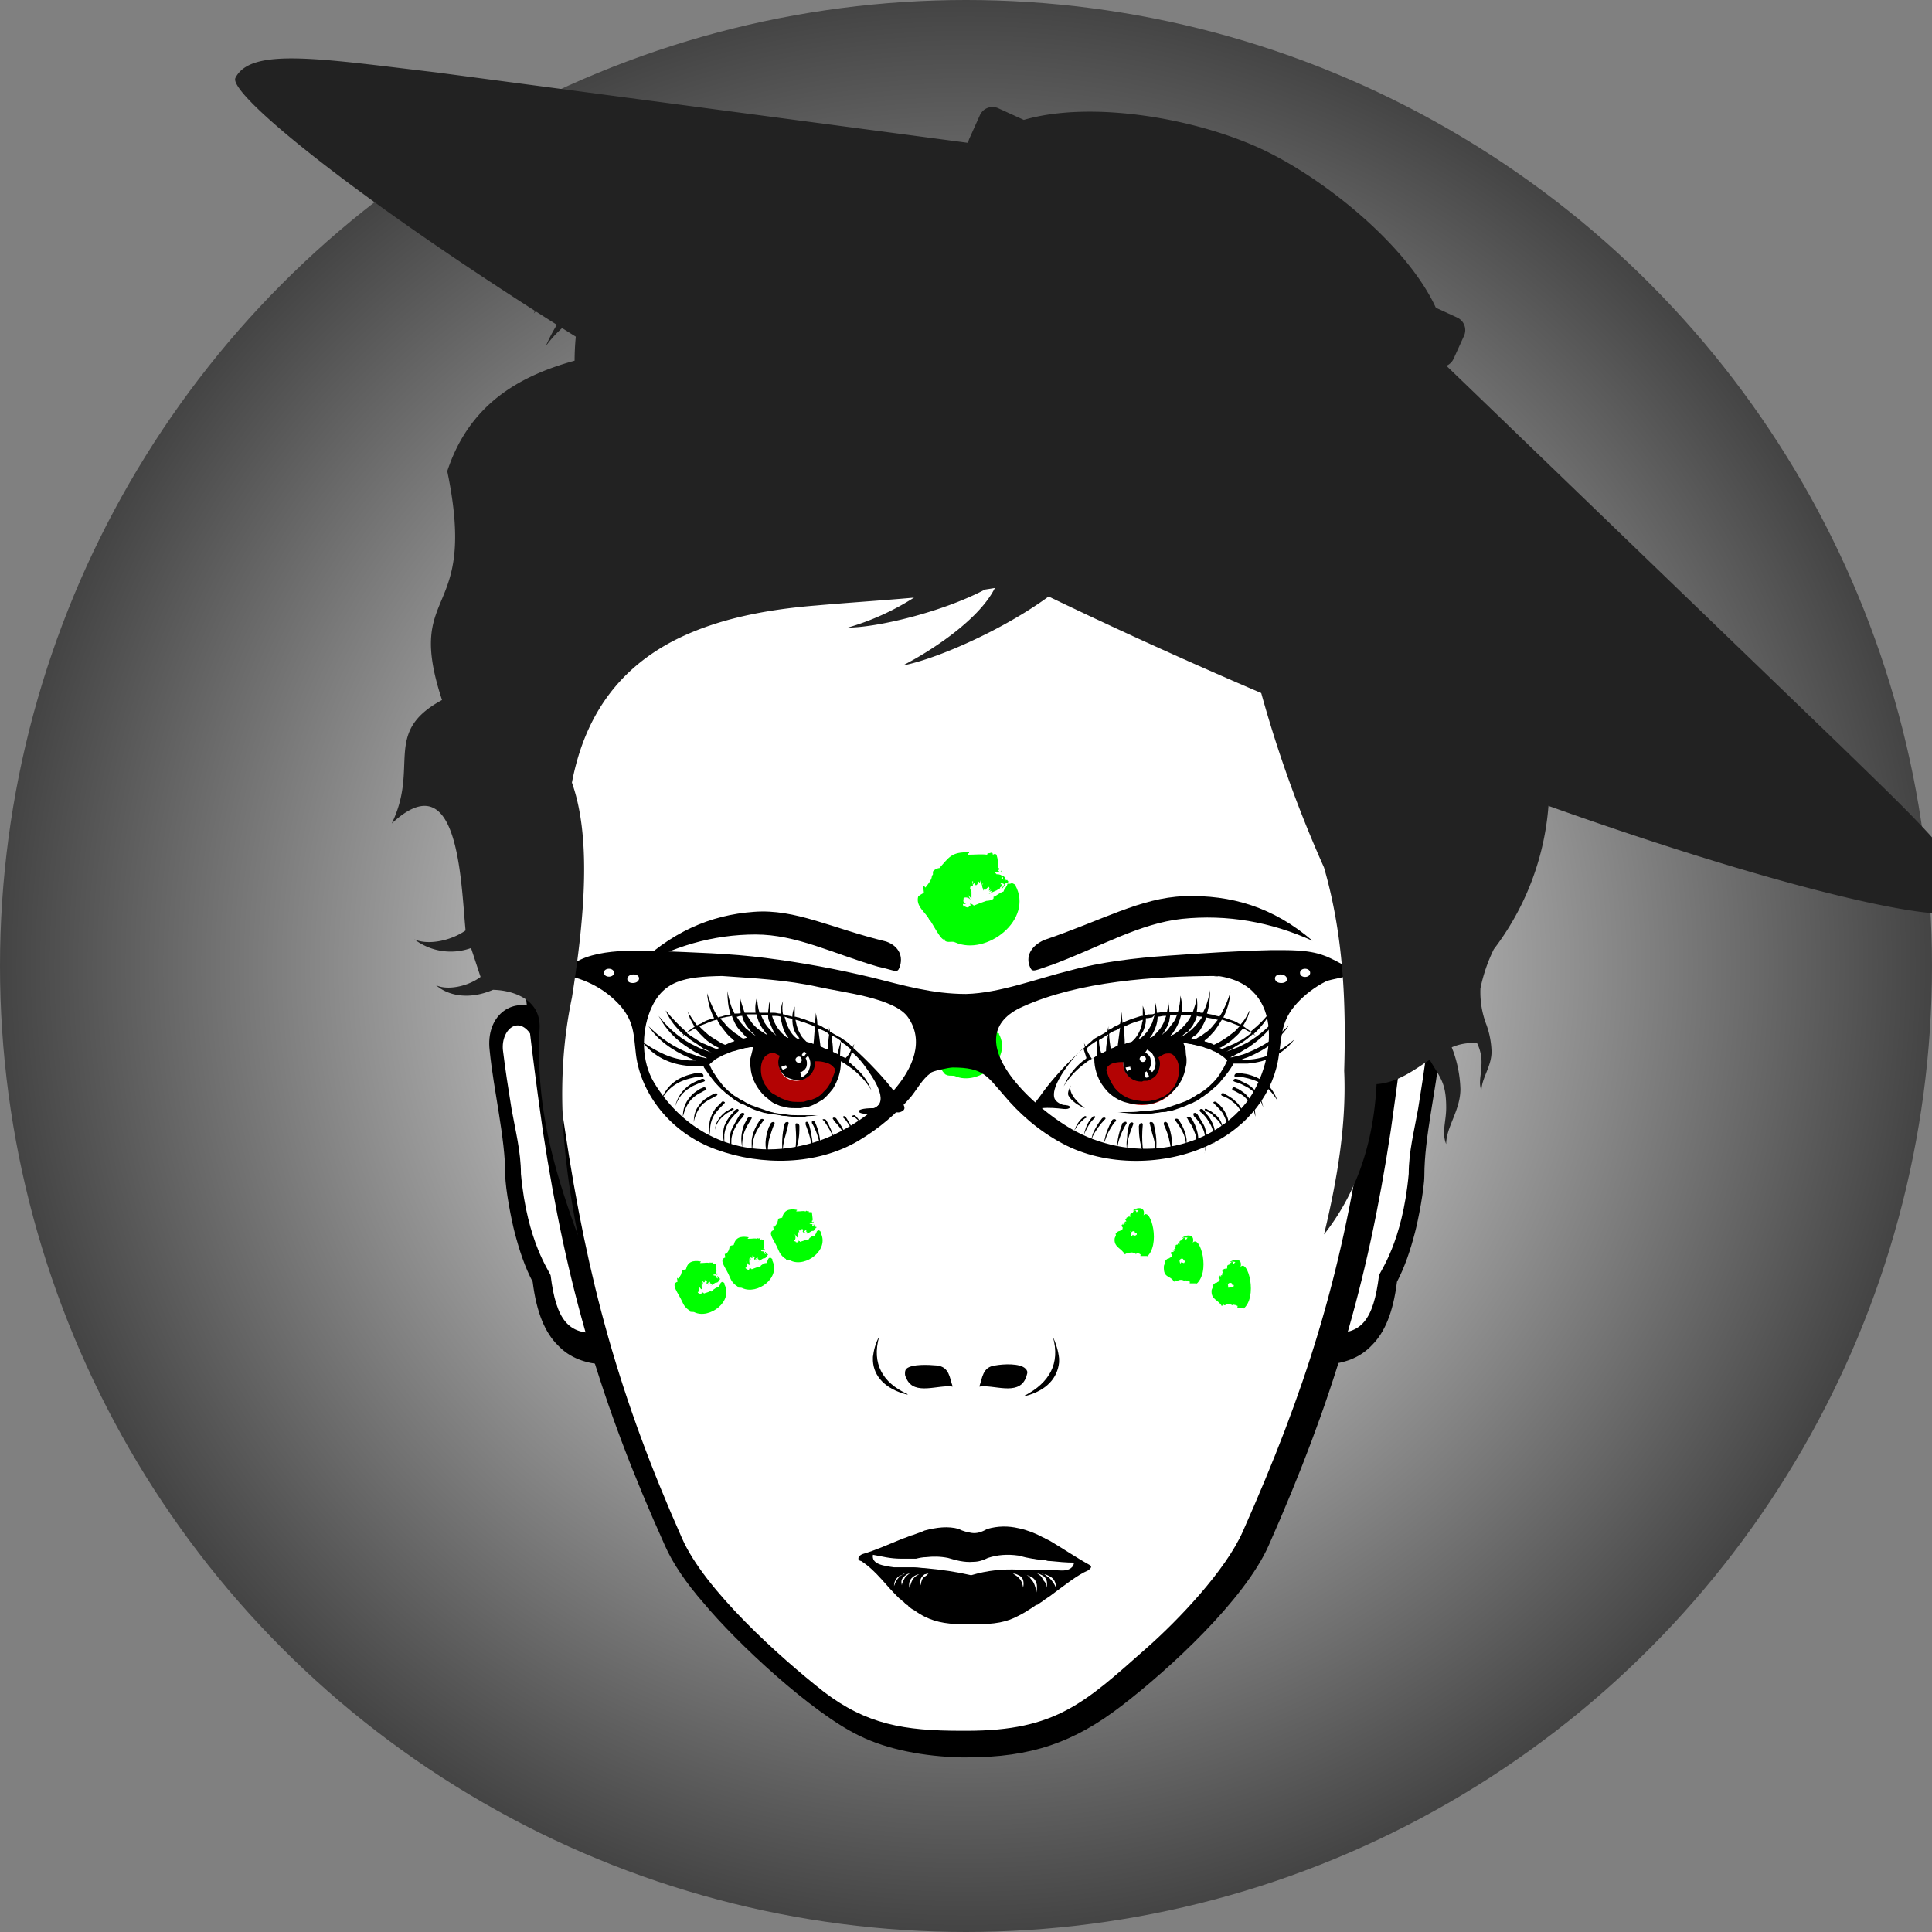 <?xml version="1.0" encoding="utf-8"?><svg id="level_1" xmlns="http://www.w3.org/2000/svg" viewBox="0 0 345.8 345.8"><rect x="0" y="0" width="345.8" height="345.8" fill="#808080" stroke="none"/><style>.black{fill:#000000;}.white{fill:#FFFFFF;}.evenodd{fill-rule:evenodd;clip-rule:evenodd;}.thin{stroke:#000000;stroke-width:0.5;stroke-miterlimit:10;}.med{stroke:#000000;stroke-width:1;stroke-miterlimit:10;}.medw{stroke:#FFFFFF;stroke-width:1;stroke-miterlimit:10;}.thick{stroke:#FFFFFF;stroke-width:3;stroke-linecap:round;stroke-miterlimit:10;}.gid{fill:url(#GID);}.opa{display:inline;opacity:0.7;}.inl{display:inline;}</style><radialGradient id="GID" cx="172.9" cy="172.9" r="172.9" gradientUnits="userSpaceOnUse">
<stop  offset=".5" style="stop-color:#aaaaaa"/>
<stop  offset="1" style="stop-color:#444444"/>
</radialGradient><style></style><g transform="translate(345.8, 0) scale(-1, 1)"><circle class="gid" cx="172.9" cy="172.9" r="172.9"/></g><g transform="translate(-69.16,-60.515) scale(1.4, 1.4)"><style>.head{fill:#000000;}</style>
<path class="white" d="M228.9,172.1c0.2-2,0.4-3.8,0.5-5.1c0.8-17.7-1.4-31.7-6.1-42.6c-4.7-11-11.9-18.9-20.9-24.4
c-10-6.1-19.7-9-29.7-8.8c-6.8,0.2-13.8,1.9-21.1,5.1c-11.2,4.9-20.2,12.6-26.2,24.1c-5.9,11.4-8.9,26.6-8,46.6
c0.1,1.3,0.2,3.1,0.5,5.1c-2.8-0.3-5,2-4.7,5.7c0.5,5,2,11,2,15.7c0,1.6,0.8,5.7,1.2,7.2c0.6,2.2,1.3,4.3,2.3,6.2
c0.5,3.9,1.6,6.4,3.1,7.9c1.3,1.4,2.9,2,4.7,2.3c2.3,7.4,5.2,14.7,8.8,22.7c1,2.3,2.8,4.8,4.8,7.2c4.3,5.1,13.7,13.8,19.7,16.7
c3.6,1.7,8.3,2.6,13,2.7c0.2,0,0.5,0,0.7,0c8.1,0,13.6-1.9,19.6-6.5c5.9-4.6,15.5-13.3,18.6-20.1c3.6-8,6.4-15.3,8.8-22.7
c1.6-0.3,3.1-1,4.3-2.3c1.5-1.6,2.7-4.1,3.1-7.9c1-1.9,1.7-4,2.3-6.2c0.4-1.5,1.2-5.5,1.2-7.2c0-4.8,1.5-10.7,2-15.7
C233.6,174.3,231.6,172,228.9,172.1z"/>
<path d="M117.8,176.5c-1.7-4-4.4-1.8-4.1,1c0.3,2.5,0.7,5,1.1,7.5c0.5,2.8,1.2,5.5,1.2,8.3h0c0.8,8.8,3.7,12.5,3.8,13
c0.7,5.7,2.3,7.6,6.1,7.3l0.6,4.1c-2.2-0.2-4.2-0.8-5.8-2.5c-1.6-1.6-2.7-4.1-3.2-8.1c-1-1.9-1.7-4-2.3-6.3
c-0.4-1.5-1.2-5.6-1.2-7.3c0-4.8-1.5-10.9-2-16c-0.5-4.3,2.7-6.9,6.2-5.3L117.8,176.5z"/>
<path d="M227.7,176.5c1.7-4,4.4-1.8,4.1,1c-0.3,2.5-0.7,5-1.1,7.5c-0.5,2.8-1.2,5.5-1.2,8.3l0,0c-0.8,8.8-3.7,12.5-3.8,13
c-0.7,5.7-2.3,7.6-6.1,7.3l-0.6,4.1c2.2-0.2,4.2-0.8,5.8-2.5c1.6-1.6,2.7-4.1,3.2-8.1c1-1.9,1.7-4,2.3-6.3
c0.4-1.5,1.2-5.6,1.2-7.3c0-4.8,1.5-10.9,2-16c0.5-4.3-2.7-6.9-6.2-5.3L227.7,176.5z"/>
<path d="M223.4,123.4c-4.8-11.2-12-19.2-21.2-24.8c-10.1-6.2-19.9-9.2-30-8.9c-6.9,0.2-14,1.9-21.4,5.2
c-11.4,5-20.5,12.8-26.5,24.5c-6,11.6-9,27.1-8,47.4c0.3,4.8,1.8,16.2,2.5,21c3,19.8,7.4,34.8,15.6,53c1,2.3,2.8,4.9,4.9,7.3
c4.3,5.2,13.9,14.1,19.9,17c3.6,1.8,8.4,2.7,13.1,2.8c0.2,0,0.5,0,0.7,0c8.2,0,13.7-1.9,19.8-6.6c6-4.6,15.7-13.5,18.8-20.5
c8.1-18.3,12.6-33.2,15.6-53c0.7-4.8,2.2-16.1,2.5-21C230.4,148.8,228.1,134.5,223.4,123.4z M225.7,166.9c-0.7,7-1,13.5-2,20.3
c-2.9,19.5-7.4,33.8-15.4,51.8c-2.2,5-8.3,11.4-12.4,15c-7.8,6.9-11.5,10.5-22.9,10.5l-0.7,0c-7.3,0-12.1-0.8-17.6-5
c-5.6-4.4-15.2-13-18.1-19.6c-8-18-12.1-32.9-15-52.4c-1-6.8-2.2-13.7-2.9-20.8c-0.9-19.8,2-34.9,7.8-46.2
c5.8-11.2,14.9-18.1,25.8-22.8c7.1-3.1,13.6-4.7,20-5c9.5-0.3,18.6,2.6,28.4,8.6c8.8,5.4,15.3,12.6,19.8,23.3
C224.9,135.4,226.5,149.2,225.7,166.9z"/>
             <style>.paint{fill:#00ff00;}</style><g transform="translate(345.8, 0) scale(-1, 1)"><path class="paint" d="M179,157.8c-0.2-0.1-0.4-0.3-0.7-0.4c-0.1,0.1,0.3-1.5-0.2-0.7c-0.1-0.1-1-1.2-0.8-1.5
c-0.3-0.2-0.1-0.2-0.2-0.6c-0.3-0.3-0.6-0.4-0.9-0.4l0.1,0c-1.2-1.3-1.5-2.1-3.8-2c0,0.3,0.2-0.1,0.2,0.3c-0.9,0-1.8-0.1-2.5,0
l-0.1-0.3c-0.1,0.3-0.4-0.1-0.6,0.1c0,0.1,0,0.2-0.1,0.2c-0.1-0.3-0.2,0.2-0.3-0.1l0,0c0,0-0.1,0.1-0.1,0.1
c-0.2,0.6-0.2,1.1-0.2,1.7l-0.1,0c-0.1,0.1,0,0.3,0.1,0.3c0,0-0.1,0.1-0.1,0.1l0,0c-0.1,0.2-0.2,0.2-0.3-0.1c0,0.2,0,0.3-0.1,0.3
c0.3-0.1,0.6-0.1,0.9-0.1c0,0.2-0.2,0.2-0.2,0.3c-0.2,0-0.5,0-0.7,0.2c0,0.1,0.2,0.5-0.1,0.4c-0.1-0.2,0-0.2,0.1-0.3
c-0.2-0.2-0.3,0.1-0.4,0.1c0.1,0.1-0.1,0.2-0.1,0.4c-0.1-0.1-0.2-0.1-0.2,0c0,0,0,0,0,0.1c0,0,0,0,0-0.1c0,0-0.1,0.1-0.1,0.1
c0,0.2,0.1,0.2,0.3,0.2c0,0,0.5,1,0.7,0.8l-0.1-0.1c0,0,1.6,0.7,1.6,0.7c-0.3,0-0.3-0.2-0.4-0.4c0.1,0.1,0.3,0.1,0.3,0.1
c0-0.1-0.1-0.1-0.2-0.2c0.1,0,0.1,0,0.3,0.1c-0.1-0.1,0-0.1-0.1-0.3c0-0.1,0.1-0.2,0.1-0.2c0.3,0.2,0.5,0.5,0.5,0.5l0,0
c0-0.2,0.1-0.2,0.2,0l0-0.1c0,0,0-0.1,0-0.1c0-0.1,0.2-0.5,0-0.7c0,0,0,0,0.1,0c0,0.2-0.1,0.7,0,0.6c0-0.3,0.1-0.6,0.2-0.8
c0,0,0.1-0.1,0-0.2c0.1,0,0.1,0.2,0.1,0.3c0,0,0,0,0-0.1l0.1,0.1c0-0.2,0.2-0.1,0.2-0.4c0,0.1,0,0.4,0,0.5l0-0.1
c0,0.3,0,0.3,0.1,0.1l0,0.1c0,0,0,0,0,0c0.2,0.3,0.2-0.1,0.3-0.1c0-0.1,0-0.1,0-0.1c0.1,0.1,0.2,0.2,0.2,0.2c0-0.2,0-0.2,0-0.4
l0.1,0c-0.2,0.9,0,0.6,0.2,0.6c0.1,0.2,0.1,0.4,0,0.5c0,0-0.1,0.8,0.2,0c-0.1,0.2-0.2,0.3-0.1,0.4c-0.1,0-0.2-0.1-0.2-0.2
c0,0.3,0,0.6,0,0.9c0.3-0.3,0.6-0.6,0.8-0.9c-0.3,0.3-0.5,0.7-0.7,1.1c0.2-0.3,0.5-0.4,0.9-0.3c0,0.4,0.2,0.5-0.3,0.8
c0.1,0,0.3,0,0.4,0c0,0.2-0.1,0.2-0.1,0.4c0-0.2-0.1-0.3-0.1-0.3l0,0.2c-0.4,0.2-0.6,0.2-0.6-0.1c-0.1,0.1-0.1,0.1-0.2,0.1
c0.1-0.3,0-0.3,0.1-0.5c-0.2,0.3-0.2,0.1-0.5,0.4c-0.5-0.2-1-0.4-1.6-0.6c-0.2,0-1.1-0.1-0.9-0.5c-0.5-0.2-0.7-0.5-1.3-0.7
c-0.1-0.4-0.4-0.5-0.5-1c-0.7,0.1-0.3-0.3-1.1,0.2l0.1,0c-2.4,4.4,3.7,9.1,7.7,7.3c0,0,0,0,0,0c0.4-0.2,0.9,0.1,1.3-0.2
c0-0.1,0-0.1,0-0.2c0.4,0.5,1.8-2.5,2-2.5C178,159.9,179.4,159.1,179,157.8z M168.4,156.9C168.3,156.9,168.3,156.8,168.4,156.9
c0,0-0.2-0.3-0.4-0.6c0.1,0,0.1-0.2,0.3-0.1c0,0,0,0,0-0.1l0.1,0c0,0.1,0.1,0.1,0.1,0.2c-0.1-0.1-0.1-0.1-0.2,0.2
c0.1,0.1,0.2,0.1,0.3,0.3l0,0C168.5,156.9,168.4,156.9,168.4,156.9z M168.8,156.9c0.1,0,0.1,0.1,0.2,0.1
C168.9,157,168.9,157,168.8,156.9z M173.2,157.8L173.2,157.8C173.2,157.8,173.2,157.8,173.2,157.8z M173.2,157.8L173.2,157.8
C173.2,157.7,173.2,157.7,173.2,157.8L173.2,157.8z"/>
<path class="paint" d="M177.5,176c-0.2-0.1-0.3-0.2-0.5-0.3c-0.2,0.2,0.2-1.1-0.1-0.5c-0.1-0.1-0.7-0.9-0.6-1.1
c-0.2-0.1,0-0.2-0.2-0.4c0.1-0.2-0.7-0.2-0.7-0.3l0.1,0c-0.9-1.1-1-1.6-2.8-1.5c0,0.2,0.2-0.1,0.2,0.2c-1.2,0-1.2-0.1-1.8,0
l-0.1-0.2c-0.1,0.3-0.3-0.1-0.4,0.1c0,0.1,0,0.1-0.1,0.2c-0.1-0.2-0.2,0.1-0.2-0.1l0,0c0,0-0.1,0.1-0.1,0c-0.1,0.1-0.2,1.1-0.2,1.3
l0,0c-0.1,0.1,0,0.2,0.1,0.2c0,0,0,0.1-0.1,0.1l0,0c-0.1,0.1-0.1,0.1-0.2-0.1c0,0.1,0,0.2-0.1,0.2c0.2-0.1,0.4-0.1,0.7,0
c0,0.1-0.1,0.1-0.2,0.2c-0.1,0-0.3,0-0.5,0.1c0.1,0.2,0.1,0.3-0.1,0.3c-0.1-0.1,0-0.2,0.1-0.2c-0.2-0.1-0.2,0.1-0.3,0.1
c0,0.1-0.1,0.2,0,0.3c-0.1-0.1-0.1-0.1-0.2,0c-0.1-0.1-0.1-0.2-0.1-0.2c0,0,0.1,0.1,0.1,0.2c0,0,0,0-0.1,0c0,0.1,0.1,0.2,0.2,0.2
c-0.1-0.3,0.4,0.7,0.6,0.6l0,0c0.4,0.2,0.8,0.4,1.2,0.5c-0.2,0-0.3-0.2-0.3-0.3c0.1,0,0.2,0.1,0.2,0c0-0.1-0.1-0.1-0.1-0.1
c0.1,0,0.1,0,0.2,0.1c0.1-0.1,0.1-0.2-0.1-0.2c0-0.1,0.1-0.1,0.1-0.2c0.4,0.3,0.5,0.4,0.2,0.2c0.1,0.3,0.1,0.3,0.2,0.1l0,0
c0-0.2,0.1-0.2,0.1,0l0,0c0,0,0,0,0,0c0-0.1,0.1-0.4,0-0.5c0,0,0,0,0,0c0,0.1,0,0.5,0,0.4c0,0,0-0.7,0.1-0.6c0,0,0-0.1,0-0.1
c0,0,0,0.2,0.1,0.2c0,0,0,0,0,0l0.1,0.1c0-0.2,0.1-0.1,0.2-0.3c0,0.1,0,0.3,0,0.4l0,0c0,0.2,0,0.2,0.1,0l0,0.1l0,0
c0.1,0.2,0.1-0.1,0.2,0c0,0,0,0,0-0.1c0.1,0.1,0.1,0.1,0.2,0.2c0-0.1,0-0.2,0-0.3l0.1,0c-0.3,1.6,0.1,0.4,0.1,0.4
c0.1,0.1,0,0.3,0,0.4c0,0-0.1,0.6,0.2,0c-0.1,0.1-0.1,0.2-0.1,0.3c-0.1,0-0.1-0.1-0.2-0.1c0.1,0.8-0.2,0.8,0.6,0
c-1,1.6-0.4,0.3,0.1,0.6c0,0.5-0.4,0.6,0.1,0.6c0,0.1-0.1,0.2-0.1,0.3c0-0.2-0.1-0.2-0.1-0.2l0,0.1c-0.3,0.2-0.4,0.1-0.4-0.1
c0,0-0.1,0.1-0.1,0.1c0.1-0.2,0-0.2,0.1-0.3c-0.2,0.2-0.2,0.1-0.4,0.3c-0.3-0.1-0.6-0.2-1.1-0.5c-0.1,0-0.8,0-0.7-0.4
c-0.3-0.1-0.5-0.4-1-0.5c-0.1-0.3-0.3-0.4-0.3-0.7c-0.5,0-0.2-0.2-0.8,0.1l0.1,0c-1.8,3.3,2.7,6.7,5.6,5.4c0,0,0,0,0,0
c0.3-0.1,0.6,0,1-0.1c0-0.1,0-0.1,0-0.1c0.3,0.4,1.4-1.8,1.4-1.8C176.8,177.5,177.7,176.9,177.5,176z M169.6,175.3
C169.6,175.3,169.6,175.2,169.6,175.3c0,0-0.2-0.2-0.3-0.5c0.1,0,0.1-0.1,0.2,0c0,0,0,0,0-0.1l0.1,0c0,0,0,0.1,0,0.1
c-0.1-0.1-0.1-0.1-0.1,0.1C169.6,175.1,169.6,175.1,169.6,175.3L169.6,175.3C169.7,175.3,169.7,175.3,169.6,175.3z M169.9,175.3
c0,0,0.1,0,0.1,0.1C170.1,175.4,170,175.4,169.9,175.3z"/>
<path class="paint" d="M197.5,200.5c-0.1,0.1,0.2-0.8-0.1-0.4c0,0-0.5-0.6-0.4-0.7c-0.1-0.1,0-0.1-0.1-0.3
c0.1-0.1-0.5-0.2-0.5-0.2l0,0c-0.2-0.9-0.8-1.2-1.9-1c0,0.2,0.1,0,0.1,0.2c-0.8,0-0.8-0.1-1.2,0l-0.1-0.1c-0.1,0.2-0.2-0.1-0.3,0.1
c0,0.1,0,0.1-0.1,0.1c-0.1-0.1-0.1,0.1-0.2,0l0,0c0,0,0,0-0.1,0c0,0.1-0.1,0.8-0.1,0.9l0,0c0,0.1,0,0.2,0.1,0.2c0,0,0,0,0,0.1l0,0
c0,0.1-0.1,0.1-0.2,0c0,0.1,0,0.1,0,0.2c0.1,0,0.3-0.1,0.5,0c0,0.1-0.1,0.1-0.1,0.1c-0.1,0-0.2,0-0.3,0.1c0.1,0.1,0.1,0.2-0.1,0.2
c0-0.1,0-0.1,0-0.2c-0.1-0.1-0.1,0.1-0.2,0.1c0,0,0,0.1,0,0.2c-0.1-0.1-0.1,0-0.1,0c-0.1-0.2-0.1-0.1,0,0c0,0,0,0-0.1,0
c0,0.1,0.1,0.1,0.1,0.1c0.1,0.2,0.2,0.4,0.4,0.4l0,0c0.1-0.1,0.8,0.5,0.8,0.4c-0.2,0-0.2-0.1-0.2-0.2c0.1,0,0.1,0,0.2,0
c0,0-0.1-0.1-0.1-0.1c0,0,0.1,0,0.1,0c0.1-0.1,0-0.1,0-0.1c0,0,0-0.1,0.1-0.1c0.3,0.2,0.3,0.3,0.1,0.2c0,0.2,0.1,0.2,0.1,0.1l0,0
c0-0.1,0-0.1,0.1,0l0,0c0,0,0,0,0,0c0.1-0.1,0.1-0.2,0-0.3c0,0,0,0,0,0c0,0.1,0,0.3,0,0.3c0,0,0-0.5,0.1-0.4c0,0,0,0,0-0.1
c0,0,0,0.1,0.1,0.1c0,0,0,0,0,0l0,0c0-0.1,0.1-0.1,0.1-0.2c0,0.1,0,0.2,0,0.3l0,0c0,0.1,0,0.1,0.1,0l0,0l0,0c0.1,0.2,0.1-0.1,0.1,0
c0,0,0,0,0-0.1c0.1,0,0.1,0.1,0.1,0.1c0-0.1,0-0.1,0-0.2l0,0c-0.2,1.1,0,0.3,0.1,0.3c0,0.1,0,0.2,0,0.3c0,0.2,0,0.2,0.1,0
c-0.1,0.1-0.1,0.2,0,0.2c0,0-0.1,0-0.1-0.1c-0.1,0.6,0,0.6,0.4,0c-0.1,0.2-0.2,0.8,0.1,0.8c0,0.1-0.1,0.1-0.1,0.2
c0-0.1,0-0.1-0.1-0.1l0,0.1c-0.2,0.1-0.3,0.1-0.3-0.1c0,0-0.1,0-0.1,0.1c0-0.1,0-0.1,0-0.2c-0.1,0.2-0.1,0-0.2,0.2
c-0.2-0.1-0.4-0.1-0.8-0.3c-0.2,0.1-0.3,0-0.4-0.2c-0.2-0.1-0.3-0.3-0.7-0.3c0-0.2-0.2-0.3-0.2-0.5c-0.2-0.3-0.4-0.2-0.6,0.1l0.1,0
c-1.2,2.2,1.9,4.5,3.8,3.6c0,0,0,0,0,0c0.2-0.1,0.4,0,0.6-0.1c0,0,0-0.1,0-0.1c0.5-0.3,0.8-0.7,1-1.2
C197.3,201.9,198.4,200.8,197.5,200.5z M192.3,199.9c0,0,0.1-0.1,0.1,0c0,0,0,0,0,0l0,0c0,0,0,0.1,0,0.1c0-0.1-0.1,0-0.1,0.1
c0.1,0,0.1,0,0.1,0.1l0,0c0,0.1,0,0.1,0,0C192.5,200.2,192.4,200.1,192.3,199.9z M192.7,200.3C192.7,200.3,192.7,200.3,192.7,200.3
C192.8,200.3,192.7,200.3,192.7,200.3z"/>
<path class="paint" d="M203.7,204c-0.1,0.1,0.2-0.8-0.1-0.4c0,0-0.5-0.6-0.4-0.7c-0.1-0.1,0-0.1-0.1-0.3c0.1-0.1-0.5-0.2-0.5-0.2
l0,0c-0.2-0.9-0.8-1.2-1.9-1c0,0.2,0.1,0,0.1,0.2c-0.8,0-0.8-0.1-1.2,0l-0.1-0.1c-0.1,0.2-0.2-0.1-0.3,0.1c0,0.1,0,0.1-0.1,0.1
c-0.1-0.1-0.1,0.1-0.2,0l0,0c0,0,0,0-0.1,0c0,0.1-0.1,0.8-0.1,0.9l0,0c0,0.1,0,0.2,0.1,0.2c0,0,0,0,0,0.1l0,0c0,0.1-0.1,0.1-0.2,0
c0,0.1,0,0.1,0,0.2c0.1,0,0.3-0.1,0.5,0c0,0.1-0.1,0.1-0.1,0.1c-0.1,0-0.2,0-0.3,0.1c0.1,0.1,0.1,0.2-0.1,0.2c0-0.1,0-0.1,0-0.2
c-0.1-0.1-0.1,0.1-0.2,0.1c0,0,0,0.1,0,0.2c-0.1-0.1-0.1,0-0.1,0c-0.1-0.2-0.1-0.1,0,0c0,0,0,0-0.1,0c0,0.1,0.1,0.1,0.1,0.1
c0.1,0.2,0.2,0.4,0.4,0.4l0,0c0.1-0.1,0.8,0.5,0.8,0.4c-0.2,0-0.2-0.1-0.2-0.2c0.1,0,0.1,0,0.2,0c0,0-0.1-0.1-0.1-0.1
c0,0,0.1,0,0.1,0c0.1-0.1,0-0.1,0-0.1c0,0,0-0.1,0.1-0.1c0.3,0.2,0.3,0.3,0.1,0.2c0,0.2,0.1,0.2,0.1,0.1l0,0c0-0.1,0-0.1,0.1,0l0,0
c0,0,0,0,0,0c0.1-0.1,0.1-0.2,0-0.3c0,0,0,0,0,0c0,0.1,0,0.3,0,0.3c0,0,0-0.5,0.1-0.4c0,0,0,0,0-0.1c0,0,0,0.1,0.1,0.1c0,0,0,0,0,0
l0,0c0-0.1,0.1-0.1,0.1-0.2c0,0.1,0,0.2,0,0.3l0,0c0,0.1,0,0.1,0.1,0l0,0l0,0c0.1,0.2,0.1-0.1,0.1,0c0,0,0,0,0-0.1
c0.1,0,0.1,0.1,0.1,0.1c0-0.1,0-0.1,0-0.2l0,0c-0.2,1.1,0,0.3,0.1,0.3c0,0.1,0,0.2,0,0.3c0,0.2,0,0.2,0.1,0c-0.1,0.1-0.1,0.2,0,0.2
c0,0-0.1,0-0.1-0.1c-0.1,0.6,0,0.6,0.4,0c-0.1,0.2-0.2,0.8,0.1,0.8c0,0.1-0.1,0.1-0.1,0.2c0-0.1,0-0.1-0.1-0.1l0,0.1
c-0.2,0.1-0.3,0.1-0.3-0.1c0,0-0.1,0-0.1,0.1c0-0.1,0-0.1,0-0.2c-0.1,0.2-0.1,0-0.2,0.2c-0.3-0.1-0.5-0.2-0.8-0.3
c-0.2,0.1-0.3,0-0.4-0.2c-0.2-0.1-0.3-0.3-0.7-0.3c0-0.2-0.2-0.3-0.2-0.5c-0.2-0.3-0.4-0.2-0.6,0.1l0.1,0c-1.2,2.3,1.9,4.5,3.8,3.6
c0,0,0,0,0,0c0.2-0.1,0.4,0,0.6-0.1c0,0,0-0.1,0-0.1c0.5-0.3,0.8-0.7,1-1.2C203.5,205.4,204.6,204.3,203.7,204z M198.5,203.5
c0,0,0.1-0.1,0.1,0c0,0,0,0,0,0l0,0c0,0,0,0.1,0,0.1c0-0.1-0.1,0-0.1,0.1c0.1,0,0.1,0,0.1,0.1l0,0c0,0.1,0,0.1,0,0
C198.7,203.8,198.6,203.6,198.5,203.5z M198.9,203.8C198.9,203.8,199,203.8,198.9,203.8C199,203.8,198.9,203.8,198.9,203.8z"/>
<path class="paint" d="M209.8,207.1c-0.1,0.1,0.2-0.8-0.1-0.4c0,0-0.5-0.6-0.4-0.7c-0.1-0.1,0-0.1-0.1-0.3
c0.1-0.1-0.5-0.2-0.5-0.2l0,0c-0.2-0.9-0.8-1.2-1.9-1c0,0.2,0.1,0,0.1,0.2c-0.8,0-0.8-0.1-1.2,0l-0.1-0.1c-0.1,0.2-0.2-0.1-0.3,0.1
c0,0.1,0,0.1-0.1,0.1c-0.1-0.1-0.1,0.1-0.2,0l0,0c0,0,0,0-0.1,0c0,0.1-0.1,0.8-0.1,0.9l0,0c0,0.1,0,0.2,0.1,0.2c0,0,0,0,0,0.1l0,0
c0,0.1-0.1,0.1-0.2,0c0,0.1,0,0.1,0,0.2c0.1,0,0.3-0.1,0.5,0c0,0.1-0.1,0.1-0.1,0.1c-0.1,0-0.2,0-0.3,0.1c0.1,0.1,0.1,0.2-0.1,0.2
c0-0.1,0-0.1,0-0.2c-0.1-0.1-0.1,0.1-0.2,0.1c0,0,0,0.1,0,0.2c-0.1-0.1-0.1,0-0.1,0c-0.1-0.1-0.1-0.1,0,0c0,0,0,0-0.1,0
c0,0.1,0.1,0.1,0.1,0.1c0.1,0.2,0.2,0.4,0.4,0.4l0,0c0.1-0.1,0.8,0.5,0.8,0.4c-0.2,0-0.2-0.1-0.2-0.2c0.1,0,0.1,0,0.2,0
c0,0-0.1-0.1-0.1-0.1c0,0,0.1,0,0.1,0c0.1-0.1,0-0.1,0-0.1c0,0,0-0.1,0.1-0.1c0.3,0.2,0.3,0.3,0.1,0.2c0,0.2,0.1,0.2,0.1,0.1l0,0
c0-0.1,0-0.1,0.1,0l0,0c0,0,0,0,0,0c0.1-0.1,0.1-0.2,0-0.3c0,0,0,0,0,0c0,0.1,0,0.3,0,0.3c0,0,0-0.5,0.1-0.4c0,0,0,0,0-0.1
c0,0,0,0.1,0.1,0.1c0,0,0,0,0,0l0,0c0-0.1,0.1-0.1,0.1-0.2c0,0.1,0,0.2,0,0.3l0,0c0,0.1,0,0.1,0.1,0l0,0l0,0c0.1,0.2,0.1-0.1,0.1,0
c0,0,0,0,0-0.1c0.1,0,0.1,0.1,0.1,0.1c0-0.1,0-0.1,0-0.2l0,0c-0.2,1.1,0,0.3,0.1,0.3c0,0.1,0,0.2,0,0.3c0,0.2,0,0.2,0.1,0
c-0.1,0.1-0.1,0.2,0,0.2c0,0-0.1,0-0.1-0.1c-0.1,0.6,0,0.6,0.4,0c-0.1,0.2-0.2,0.8,0.1,0.8c0,0.1-0.1,0.1-0.1,0.2
c0-0.1,0-0.1-0.1-0.1l0,0.1c-0.2,0.1-0.3,0.1-0.3-0.1c0,0-0.1,0-0.1,0.1c0-0.1,0-0.1,0-0.2c-0.1,0.2-0.1,0-0.2,0.2
c-0.2-0.1-0.4-0.1-0.8-0.3c-0.2,0.1-0.3,0-0.4-0.2c-0.2-0.1-0.3-0.3-0.7-0.3c0-0.2-0.2-0.3-0.2-0.5c-0.2-0.3-0.4-0.2-0.6,0.1l0.1,0
c-1.2,2.2,1.9,4.5,3.8,3.6c0,0,0,0,0,0c0.2-0.1,0.4,0,0.6-0.1c0,0,0-0.1,0-0.1c0.5-0.3,0.8-0.7,1-1.2
C209.7,208.5,210.7,207.4,209.8,207.1z M204.6,206.6c0,0,0.1-0.1,0.1,0c0,0,0,0,0,0l0,0c0,0,0,0.1,0,0.1c0-0.1-0.1,0-0.1,0.1
c0.1,0,0.1,0,0.1,0.1l0,0c0,0.1,0,0.1,0,0C204.8,206.9,204.7,206.7,204.6,206.6z M205,206.9C205.1,206.9,205.1,206.9,205,206.9
C205.1,207,205.1,206.9,205,206.9z M207.2,207.3C207.2,207.3,207.2,207.3,207.2,207.3C207.2,207.3,207.2,207.3,207.2,207.3z"/>
<path class="paint" d="M153.9,201.6c0-0.2-0.3-0.5-0.1-0.6c-0.2-0.2-0.3-0.4-0.6-0.4c0-0.1-0.2-0.1-0.3-0.2c0-0.1,0-0.1,0-0.1l0,0
c-0.1-0.1,0-0.2,0.1-0.3l0-0.1c0,0,0,0,0,0c0-0.1-0.1-0.2-0.3-0.1c-0.1-0.1,0-0.2,0.2-0.1c0-0.1-0.4,0-0.3-0.1c0,0,0,0-0.1,0.1
c0-0.1,0.1-0.1,0.1-0.2c0,0.1,0,0,0-0.1c-0.1,0.1-0.1-0.1-0.2,0c0-0.1,0.1-0.2,0.1-0.2l0,0c0.1-0.1,0.1-0.1-0.1-0.1l0-0.1l0,0
c0-0.2-0.2-0.1-0.2-0.2c0,0,0,0,0,0.1c-0.1-0.1-0.1-0.2-0.2-0.3c0,0.1,0,0.1,0,0.2l-0.1,0c0.1-0.7-0.3-0.3-0.4-0.7
c-0.2-0.2-0.3-0.2-0.4,0.1c-0.1,0-0.1-0.1-0.2-0.2l-0.1,0c0.2-0.1,0.5-0.1,0.8,0c-0.6-0.5-1.7-0.5-1.4,0.6c-0.9-1.1-2.3,3.9-0.3,5.4
c-0.1-0.1-0.1-0.1-0.2-0.2c0.4,0,0.7,0,0.9,0c0-0.1,0-0.2-0.1-0.3l0.1,0.1c0.2-0.2,0.4-0.1,0.5-0.2c0,0.1,0,0.1,0.1,0.2l0-0.1
c0.4-0.2,0.7-0.2,1,0c0.1,0,0.2-0.1,0.2-0.1c0,0.2,0.2,0.1,0.2,0.2C153,202.8,154,202.7,153.9,201.6L153.9,201.6z M152.8,200.3
C152.8,200.3,152.8,200.3,152.8,200.3C152.8,200.3,152.8,200.3,152.8,200.3C152.8,200.3,152.8,200.3,152.8,200.3z M152.2,200.9
C152.2,200.9,152.2,200.9,152.2,200.9C152.2,200.9,152.2,200.9,152.2,200.9L152.2,200.9z M152.2,201C152.2,201,152.2,201,152.2,201
C152.2,201,152.2,201,152.2,201C152.2,201,152.2,201,152.2,201z M151.9,200.7C151.9,200.7,151.9,200.7,151.9,200.7c0,0,0,0-0.1-0.1
C151.9,200.6,151.9,200.6,151.9,200.7z M151.8,200.9c0,0.4-0.1,0.5-0.2,0.2c-0.1,0.1-0.2,0-0.3,0.1c0,0,0,0,0,0c0,0-0.1,0-0.1,0
c0-0.1,0-0.1-0.1,0c0,0,0,0,0,0c0,0,0,0,0,0c0,0-0.1,0-0.1,0c-0.2,0,0.5,0,0.1-0.1c-0.1-0.1,0-0.3,0.1-0.2c0,0.1,0.2-0.2,0.1-0.2
l0,0C151.6,200.5,151.8,200.8,151.8,200.9z"/>
<path class="paint" d="M147.6,205.1c0-0.2-0.3-0.5-0.1-0.6c-0.2-0.2-0.3-0.4-0.6-0.4c0-0.1-0.2-0.1-0.3-0.2c0-0.1,0-0.1,0-0.1l0,0
c-0.1-0.1,0-0.2,0.1-0.3l0-0.1c0,0,0,0,0,0c0-0.1-0.1-0.2-0.3-0.1c-0.1-0.1,0-0.2,0.2-0.1c0-0.1-0.4,0-0.3-0.1c0,0,0,0-0.1,0.1
c0-0.1,0.1-0.1,0.1-0.2c0,0.1,0,0,0-0.1c-0.1,0.1-0.1-0.1-0.2,0c0-0.1,0.1-0.2,0.1-0.2l0,0c0.1-0.1,0.1-0.1-0.1-0.1l0-0.1l0,0
c0-0.2-0.2-0.1-0.2-0.2c0,0,0,0,0,0.1c-0.1-0.1-0.1-0.2-0.2-0.3c0,0.1,0,0.1,0,0.2l-0.1,0c0.1-0.7-0.3-0.3-0.4-0.7
c-0.2-0.2-0.3-0.2-0.4,0.1c-0.1,0-0.1-0.1-0.2-0.2l-0.1,0c0.2-0.1,0.5-0.1,0.8,0c-0.6-0.5-1.7-0.5-1.4,0.6c-0.9-1.1-2.4,3.9-0.3,5.4
c-0.1-0.1-0.1-0.1-0.2-0.2c0.4,0,0.7,0,0.9,0c0-0.1,0-0.2-0.1-0.3l0.1,0.1c0.2-0.2,0.4-0.1,0.5-0.2c0,0.1,0,0.1,0.1,0.2l0-0.1
c0.4-0.2,0.7-0.2,1,0c0.1,0,0.2-0.1,0.2-0.1c0,0.2,0.2,0.1,0.2,0.2C146.8,206.2,147.7,206.7,147.6,205.1L147.6,205.1z M146.6,203.8
C146.6,203.8,146.6,203.8,146.6,203.8C146.6,203.8,146.6,203.8,146.6,203.8C146.6,203.8,146.6,203.8,146.6,203.8z M146,204.4
C146,204.4,145.9,204.4,146,204.4C145.9,204.4,146,204.4,146,204.4L146,204.4z M146,204.5C146,204.5,146,204.5,146,204.5
C146,204.5,146,204.5,146,204.5C146,204.5,146,204.5,146,204.5z M145.7,204.2C145.7,204.2,145.7,204.2,145.7,204.2c0,0,0,0-0.1-0.1
C145.7,204.1,145.7,204.2,145.7,204.2z M145.6,204.4c0,0.1-0.1,0.6-0.2,0.2c-0.1,0.1-0.2,0-0.3,0.1c0,0,0,0,0,0c0,0-0.1,0-0.1,0
c0-0.1,0-0.1-0.1,0c0,0,0,0,0,0c0,0,0,0,0,0c0,0-0.1,0-0.1,0c-0.2,0,0.5,0,0.1-0.1c-0.1-0.1,0-0.3,0.1-0.2c0,0.1,0.2-0.2,0.1-0.2
l0,0C145.4,204,145.6,204.3,145.6,204.4z"/>
<path class="paint" d="M141.5,208.2c0-0.2-0.3-0.5-0.1-0.6c-0.2-0.2-0.3-0.4-0.6-0.4c0-0.1-0.2-0.1-0.3-0.2c0-0.1,0-0.1,0-0.1l0,0
c-0.1-0.1,0-0.2,0.1-0.3l0-0.1c0,0,0,0,0,0c0-0.1-0.1-0.2-0.3-0.1c-0.1-0.1,0-0.2,0.2-0.1c0-0.1-0.4,0-0.3-0.1c0,0,0,0-0.1,0.1
c0-0.1,0.1-0.1,0.1-0.2c0,0.1,0,0,0-0.1c-0.1,0.1-0.1-0.1-0.2,0c0-0.1,0.1-0.2,0.1-0.2l0,0c0.1-0.1,0.1-0.1-0.1-0.1l0-0.1l0,0
c0-0.2-0.2-0.1-0.2-0.2c0,0,0,0,0,0.1c-0.1-0.1-0.1-0.2-0.2-0.3c0,0.1,0,0.1,0,0.2l-0.1,0c0.1-0.7-0.3-0.3-0.4-0.7
c-0.2-0.2-0.3-0.2-0.4,0.1c-0.1,0-0.1-0.1-0.2-0.2l-0.1,0c0.2-0.1,0.5-0.1,0.8,0c-0.6-0.5-1.7-0.5-1.4,0.6c-0.9-1.1-2.3,3.9-0.3,5.4
c-0.1-0.1-0.1-0.1-0.2-0.2c0.4,0,0.7,0,0.9,0c0-0.1,0-0.2-0.1-0.3l0.1,0.1c0.2-0.2,0.4-0.1,0.5-0.2c0,0.1,0,0.1,0.1,0.2l0-0.1
c0.4-0.2,0.7-0.2,1,0c0.1,0,0.2-0.1,0.2-0.1c0,0.2,0.2,0.1,0.2,0.2C140.6,209.4,141.6,209.4,141.5,208.2L141.5,208.2z M140.4,206.9
C140.4,206.9,140.4,206.9,140.4,206.9C140.4,206.9,140.4,206.9,140.4,206.9C140.5,206.9,140.4,206.9,140.4,206.9z M139.8,207.6
C139.8,207.6,139.8,207.6,139.8,207.6C139.8,207.6,139.8,207.6,139.8,207.6L139.8,207.6z M139.8,207.7
C139.8,207.7,139.8,207.7,139.8,207.7C139.8,207.7,139.8,207.7,139.8,207.7C139.8,207.7,139.8,207.7,139.8,207.7z M139.6,207.3
C139.6,207.3,139.5,207.3,139.6,207.3c0,0,0,0.1-0.1-0.1C139.5,207.2,139.5,207.3,139.6,207.3z M139.4,207.5c0,0.4-0.1,0.5-0.2,0.2
c-0.1,0.1-0.2,0-0.3,0.1c0,0,0,0,0,0c0,0-0.1,0-0.1,0c0-0.1,0-0.1-0.1,0c0,0,0,0,0,0c0,0,0,0,0,0c0,0-0.1,0-0.1,0
c-0.2,0,0.5,0,0.1-0.1c-0.1-0.1,0-0.3,0.1-0.2c0,0.1,0.2-0.2,0.1-0.2l0,0C139.2,207.1,139.5,207.4,139.4,207.5z"/></g><style>.eyes{fill:#B30303;}</style><g transform="translate(345.8, 0) scale(-1, 1)">
        <path class="eyes" d="M155.6,179.5c0,2.8-2.3,5-5.2,5c-2.9,0-5.2-2.2-5.2-5s0.6-3.9,3.4-3.2C151.5,177,155.6,176.7,155.6,179.5z"/>
        <path class="eyes" d="M199.9,179.5c0,2.8-2.3,5-5.2,5c-2.9,0-5.2-2.2-5.2-5s2.7-1.6,5.4-2.5C197.9,176.1,199.9,176.7,199.9,179.5z"
        />
        <circle class="white" cx="150.6" cy="179.2" r="2.2"/>
        <ellipse class="white" cx="194.6" cy="179.3" rx="2.2" ry="2.1"/>
<path d="M142.2,185.3c0,0,0.1,0,0.1-0.1c0.2-0.1,0-0.3-0.1-0.2c-0.1,0-0.1,0-0.2,0.1c-0.3,0.1-0.6,0.3-0.8,0.5
c-0.6,0.4-0.9,0.9-1.1,1.6c-0.1,0.2-0.1,0.5-0.1,0.7c0-0.1,0.1-0.3,0.1-0.4c0.2-0.7,0.6-1.1,1.1-1.5
C141.5,185.6,141.8,185.4,142.2,185.3z"/>
<path d="M142.9,187c0.2-0.3,0.4-0.6,0.7-0.9c0.1-0.1,0.2-0.2,0.2-0.3c0.1-0.2,0-0.3-0.2-0.3c-0.1,0-0.2,0.1-0.3,0.2
c-0.1,0.2-0.2,0.3-0.3,0.5c-0.3,0.5-0.6,0.9-0.7,1.4c-0.3,0.9-0.3,1.8,0,2.7c0,0.1,0.1,0.3,0.1,0.4c-0.1-0.3-0.1-0.6-0.1-1
c0-0.2,0-0.5,0-0.7C142.3,188.3,142.5,187.6,142.9,187z"/>
<path d="M142.2,186.1c0.2-0.2,0.4-0.5,0.7-0.7l0.1-0.1c0.1-0.1,0-0.2-0.1-0.3c-0.1,0-0.3,0-0.4,0.2c-0.1,0.1-0.2,0.2-0.3,0.4
c-0.5,0.5-0.8,1.1-1,1.7c-0.2,0.7-0.2,1.4,0,2.2c0-0.4,0-0.8,0-1.1C141.3,187.5,141.7,186.8,142.2,186.1z"/>
<path d="M144.6,186.1c-0.1-0.1-0.4-0.1-0.5,0.1l-0.1,0.1c-0.2,0.4-0.4,0.7-0.5,1.1c-0.4,1-0.4,2,0,2.9c-0.1-0.7-0.1-1.3,0-1.8
c0.1-0.4,0.3-0.8,0.5-1.3c0.2-0.3,0.4-0.6,0.6-1l0,0C144.7,186.2,144.7,186.1,144.6,186.1z"/>
<path d="M140.1,185.5c0.3-0.4,0.7-0.8,1.1-1.2l0,0c0.1-0.1,0.1-0.2,0-0.2c-0.1-0.1-0.3,0-0.4,0.1c-0.3,0.2-0.5,0.5-0.7,0.7
c-0.8,1.1-1,2.2-0.7,3.5C139.3,187.3,139.6,186.4,140.1,185.5z"/>
<path d="M145.7,186.4c-0.6,0.9-0.9,1.7-1,2.5v0.8c0,0.2,0.1,0.5,0.1,0.7c-0.2-1.6,0.4-2.7,1.4-4
C146.3,186.3,145.9,186.1,145.7,186.4z"/>
<path d="M140.2,183.3c0.1-0.1,0.1-0.2,0-0.3c-0.1,0-0.2-0.1-0.4,0.1c-0.4,0.2-0.7,0.4-1,0.6c-0.3,0.3-0.6,0.5-0.8,0.8
c-0.5,0.6-0.7,1.4-0.7,2.2c0.1-0.7,0.4-1.3,0.7-1.8c0.2-0.3,0.5-0.6,0.8-0.8C139.1,183.8,139.6,183.5,140.2,183.3L140.2,183.3z"
/>
<path d="M138,180.9c0.1,0,0.3,0,0.4,0c0.4,0,0.1-0.6-0.4-0.5c0,0,0,0-0.1,0c-0.4,0.1-0.8,0.1-1.1,0.2c-1.9,0.5-3.1,1.6-3.7,3.3
c1-1.6,2.1-2.4,3.7-2.8C137.2,181,137.6,180.9,138,180.9z"/>
<path d="M136.8,182.3c0.4-0.2,0.7-0.4,1.2-0.6c0.2-0.1,0.4-0.1,0.6-0.2c0.3-0.1,0-0.5-0.4-0.3c-0.1,0-0.1,0-0.2,0.1
c-0.4,0.2-0.8,0.4-1.2,0.6c-1,0.7-1.7,1.6-1.9,2.9C135.3,183.6,135.9,182.9,136.8,182.3z"/>
<path d="M138,183c0.2-0.1,0.5-0.3,0.8-0.4l0,0c0.1-0.1,0.1-0.2,0-0.3c-0.1-0.1-0.2-0.1-0.4,0c-0.1,0.1-0.3,0.1-0.4,0.2
c-0.5,0.3-0.9,0.6-1.2,1c-0.6,0.7-0.9,1.5-0.9,2.5c0.2-0.9,0.4-1.5,0.9-2C137.1,183.6,137.5,183.2,138,183z"/>
<path d="M155.5,186.2c-0.1-0.1-0.2-0.1-0.3-0.1c-0.1,0-0.2,0.1-0.1,0.2c0,0,0.1,0.1,0.1,0.1c0.5,0.5,1.1,1.3,1.5,2.1
c0.1,0.3,0.2,0.5,0.3,0.8c-0.1-0.4-0.2-0.7-0.3-1.1C156.4,187.5,156,186.8,155.5,186.2z"/>
<path d="M147.1,186.9c-0.1,0.2-0.1,0.3-0.2,0.5c-0.4,1.4-0.5,2.5-0.1,3.7c-0.1-0.7-0.1-1.4,0.1-2c0.1-0.7,0.4-1.4,0.7-2.1
C147.7,186.6,147.3,186.5,147.1,186.9z"/>
<path d="M156.7,186L156.7,186c-0.2-0.2-0.4,0-0.3,0.1c0.1,0.1,0.2,0.2,0.3,0.3c0.4,0.4,0.7,1,1,1.6c0.1,0.2,0.1,0.3,0.2,0.5
c-0.1-0.2-0.1-0.4-0.2-0.7C157.5,187.1,157.2,186.5,156.7,186z"/>
<path d="M157.7,184.9C157.7,184.9,157.7,184.9,157.7,184.9L157.7,184.9c0.8-0.3,1.7-0.9,2.1-1.6c0.2-0.4-0.2-1.1-0.3-1.3
C159.9,183,158.4,184.4,157.7,184.9z"/>
<path d="M154.9,187.9c-0.2-0.5-0.4-1-0.7-1.5c-0.1-0.1-0.2-0.1-0.3-0.1c-0.1,0-0.2,0.1-0.2,0.2c0,0.1,0.1,0.1,0.2,0.2
c0.3,0.4,0.7,1,1,1.7c0.1,0.3,0.2,0.6,0.3,0.8c0.1,0.2,0.1,0.4,0.2,0.6c0-0.3-0.1-0.6-0.2-0.8C155.1,188.5,155,188.2,154.9,187.9
z"/>
<path d="M163.1,182.9c-1.3-1.8-3.5-4.2-5.4-5.8c0-0.2,0.1-0.3,0.1-0.5l-0.1,0.2l-0.1,0.2c-0.3-0.3-0.6-0.5-0.9-0.8
c-0.2-0.2-0.4-0.3-0.6-0.4l0,0l0,0c-0.1-0.1-0.2-0.1-0.2-0.1c-0.2-0.1-0.5-0.3-0.7-0.4l-0.3-0.2l-0.1-0.1c0-0.2-0.1-0.4-0.1-0.6
c0,0.2,0,0.3,0,0.5c-0.2-0.1-0.5-0.2-0.7-0.4c-0.3-0.1-0.5-0.2-0.8-0.4c-0.1-0.5-0.1-1-0.2-1.5c0,0.5-0.1,0.9-0.1,1.4
c-0.1-0.1-0.3-0.1-0.4-0.2c-0.7-0.3-1.4-0.5-2-0.7l-0.2,0c0-0.4,0-0.9,0-1.3c-0.1,0.3-0.2,0.5-0.2,0.7c0,0.2-0.1,0.3-0.1,0.5
l-0.1,0c-0.2-0.1-0.4-0.1-0.7-0.1c-0.1,0-0.2,0-0.4-0.1c-0.1-0.6-0.1-1.1,0-1.7c-0.2,0.6-0.3,1.1-0.3,1.6l-0.1,0
c-0.2,0-0.5-0.1-0.7-0.1c-0.2,0-0.3,0-0.5,0c-0.1-0.5-0.2-1-0.1-1.5c-0.1,0.2-0.1,0.3-0.1,0.5c-0.1,0.4-0.1,0.7-0.1,1
c-0.2,0-0.3,0-0.5,0c-0.2,0-0.4,0-0.6,0c-0.2-0.7-0.3-1.4-0.3-2.1c-0.2,0.7-0.3,1.5-0.2,2.1c-0.2,0-0.4,0-0.6,0
c-0.2,0-0.4,0-0.6,0l-0.2,0c-0.1-0.3-0.2-0.6-0.3-0.9c-0.1-0.3-0.1-0.6-0.2-0.9c-0.1,0.6-0.1,1.2,0,1.8c-0.2,0-0.4,0-0.5,0.1
l-0.2,0l-0.1,0c-0.1-0.3-0.3-0.6-0.4-0.9c-0.2-0.6-0.4-1.3-0.5-2c0,1.1,0.1,2.1,0.4,3c-0.3,0.1-0.6,0.1-0.9,0.2
c-0.2,0.1-0.5,0.1-0.7,0.2c-0.1-0.2-0.3-0.4-0.4-0.7c-0.4-0.7-0.7-1.5-1-2.4c0.1,1.2,0.4,2.2,0.9,3.2c-0.4,0.1-0.8,0.3-1.2,0.4
c-0.3,0.1-0.5,0.2-0.8,0.4c-0.1,0-0.2,0.1-0.2,0.1c-0.4-0.4-0.7-0.9-0.9-1.3c-0.1-0.2-0.2-0.4-0.3-0.5c0.1,0.3,0.2,0.6,0.3,0.9
c0.2,0.4,0.4,0.8,0.6,1.1c-0.2,0.1-0.4,0.3-0.6,0.4c-0.1,0.1-0.3,0.2-0.4,0.3c-1-0.8-1.9-1.7-2.7-2.8c0.5,1.1,1.3,2.2,2.3,3.1
c-0.1,0.1-0.2,0.2-0.3,0.3c0.1-0.1,0.3-0.2,0.4-0.3c0.2,0.2,0.5,0.4,0.7,0.6c0.4,0.3,0.8,0.6,1.2,0.8c0.3,0.2,0.5,0.3,0.8,0.5
c0.3,0.1,0.5,0.3,0.8,0.4l0,0c-0.3-0.1-0.5-0.2-0.8-0.3c-0.3-0.1-0.5-0.2-0.8-0.3c-0.4-0.2-0.8-0.4-1.2-0.6
c-1.5-0.9-2.9-2.1-4-3.5c0.9,1.7,2.2,3,4,4.2c0.4,0.2,0.8,0.5,1.2,0.7c0.3,0.1,0.5,0.3,0.8,0.4l0.2,0.1l-0.1,0l-0.1,0
c-0.3-0.1-0.5-0.1-0.8-0.2c-0.4-0.1-0.8-0.2-1.2-0.4c-2-0.8-3.8-2-5.3-3.5c1.2,1.8,2.9,3.1,5.3,4.1c0.3,0.1,0.6,0.2,0.8,0.3
c-0.3,0-0.6,0-0.8,0c-2.3-0.1-4.3-1.1-6-2.6c1.5,1.9,3.5,2.9,6,3.1c0.4,0,0.8,0,1.2,0c0.2,0,0.4,0,0.6,0c0,0.1,0.1,0.2,0.1,0.2
c0.4,0.7,0.9,1.3,1.4,1.9c0.3,0.4,0.7,0.8,1.1,1.1c0.3,0.3,0.7,0.6,1,0.8c0.2,0.2,0.5,0.3,0.7,0.5c0.2,0.1,0.4,0.3,0.7,0.4
c0.2,0.1,0.3,0.2,0.5,0.2c0.2,0.1,0.4,0.2,0.6,0.3c0.5,0.2,1.1,0.4,1.7,0.6c0.2,0.1,0.4,0.1,0.6,0.1c0.2,0.1,0.5,0.1,0.7,0.1
c0.2,0,0.5,0.1,0.7,0.1c0.2,0,0.5,0.1,0.8,0.1c0.2,0,0.4,0,0.7,0l0.2,0c0.1,0,0.2,0,0.4,0c0.7,0,1.3,0,2-0.1
c0.3,0,0.6-0.1,0.9-0.1c-0.3,0-0.6,0-0.9,0c-0.7,0-1.4,0-2-0.1c-0.1,0-0.2,0-0.4,0l-0.2,0c-0.2,0-0.4,0-0.7-0.1
c-0.3,0-0.5-0.1-0.8-0.1c-0.2,0-0.5-0.1-0.7-0.1c-0.2,0-0.5-0.1-0.7-0.2c-0.2-0.1-0.4-0.1-0.6-0.2c-0.6-0.2-1.2-0.4-1.7-0.6
c-0.2-0.1-0.4-0.2-0.6-0.3c-0.2-0.1-0.3-0.2-0.5-0.3c-0.2-0.1-0.4-0.3-0.7-0.4c-0.2-0.2-0.5-0.3-0.7-0.5c-0.4-0.3-0.7-0.6-1-0.9
c-0.4-0.4-0.8-0.9-1.1-1.5c-0.3-0.4-0.5-0.9-0.7-1.3c0.2-0.2,0.4-0.4,0.7-0.6c0.3-0.2,0.7-0.5,1.1-0.6c0.3-0.2,0.6-0.3,1-0.4
c0.2-0.1,0.5-0.2,0.7-0.2c0.2-0.1,0.4-0.1,0.7-0.2c0.2,0,0.3-0.1,0.5-0.1c0.2,0,0.4-0.1,0.6-0.1c0.1,0,0.2,0,0.3,0
c-0.2,0.4-0.3,0.8-0.3,1.2c0,0.3-0.1,0.6-0.1,0.9c0,0.3,0,0.6,0.1,0.9c0.2,1.3,0.8,2.4,1.7,3.2c0.2,0.2,0.4,0.4,0.6,0.5
c0.2,0.2,0.5,0.3,0.7,0.5c0.2,0.1,0.5,0.2,0.7,0.3c0.2,0.1,0.5,0.2,0.8,0.2c0.2,0,0.4,0.1,0.7,0.1c0.1,0,0.1,0,0.2,0
c0.1,0,0.2,0,0.4,0l0.1,0c0.7,0,1.3-0.1,2-0.3c0.6-0.2,1.1-0.5,1.5-0.8c0.4-0.3,0.7-0.6,1-1c0.1-0.1,0.2-0.3,0.3-0.4
c0.6-0.9,1-2.1,1-3.3c0-0.1,0-0.1,0-0.2c0.2,0.1,0.3,0.2,0.5,0.3c0.4,0.2,0.7,0.5,1,0.7c1,0.8,1.8,1.7,2.4,2.7
c-0.5-1.2-1.3-2.3-2.4-3.2c-0.2-0.1-0.4-0.3-0.5-0.4c0.1-0.4,0.3-0.9,0.4-1.3l0.1,0.1c0.6,0.6,1.2,1.2,1.7,1.9
c0.6,0.8,2.3,3.1,1.9,4.4c-0.1,0.3-0.4,0.6-0.9,0.8c-0.2,0.1-0.4,0.1-0.5,0.1c-1,0.1-0.6,0.6,0.2,0.5c0.9-0.1,1.9-0.2,2.8-0.1
c0.3,0,0.6,0.1,0.9,0C164.8,184.9,164,184.2,163.1,182.9z M153.9,175c0.2,0.1,0.5,0.2,0.7,0.4c0,0.6-0.1,1.2-0.2,1.9
c-0.2-0.1-0.4-0.1-0.5-0.2c-0.1-0.1-0.3-0.1-0.4-0.2c-0.1-0.7-0.2-1.5-0.3-2.3C153.4,174.8,153.6,174.9,153.9,175z M150.3,173.6
c0.7,0.2,1.4,0.4,2,0.7c0.1,0.1,0.3,0.1,0.4,0.2c0,0.7-0.1,1.4-0.1,2.2l-0.2-0.1c-0.2-0.1-0.5-0.1-0.7-0.2
c-0.7-0.6-1.1-1.4-1.3-2.3c0-0.2-0.1-0.3-0.1-0.5L150.3,173.6z M152.5,179.7c0,0.1-0.1,0.2-0.1,0.3c0,0.1-0.1,0.1-0.1,0.2
l-0.5-0.3c0.1-0.1,0.1-0.2,0.1-0.3L152.5,179.7L152.5,179.7z M149.1,173.3c0.2,0,0.4,0.1,0.7,0.1l0.1,0c0,0.3,0,0.6,0.1,0.9
c0.1,0.4,0.2,0.7,0.4,1c0.1,0.2,0.3,0.5,0.4,0.7c-0.1,0-0.2,0-0.3-0.1c0,0-0.1-0.1-0.1-0.1c-0.1-0.1-0.3-0.2-0.4-0.4
c-0.1-0.1-0.1-0.1-0.2-0.2c-0.3-0.4-0.5-0.8-0.7-1.2c-0.1-0.3-0.2-0.6-0.3-1L149.1,173.3z M149.5,179.9l-0.4,0.4l0,0
c-0.4-0.4-0.5-1-0.4-1.5c0.1-0.3,0.2-0.6,0.4-0.9c0.2-0.2,0.4-0.3,0.6-0.5l0.1,0.1l0.2,0.3l0,0l0,0c-0.1,0-0.1,0.1-0.2,0.1
c-0.3,0.2-0.5,0.5-0.5,0.8C149.2,179.3,149.3,179.6,149.5,179.9z M149.8,180.2L149.8,180.2c0.1,0,0.1,0.1,0.2,0.1
c0,0,0.1,0,0.1,0.1l-0.1,0.4l-0.1,0.2c0,0-0.1,0-0.1,0c-0.1,0-0.2-0.1-0.3-0.2L149.8,180.2z M149.9,178.7c0,0,0-0.1,0-0.1
c0,0,0-0.1,0-0.1c0.1-0.2,0.2-0.3,0.4-0.3l0,0c0.2,0,0.4,0.2,0.4,0.4c0,0.2-0.2,0.4-0.4,0.4l0,0C150.1,179,150,178.9,149.9,178.7
z M147.6,173.1c0.2,0,0.5,0.1,0.7,0.1l0.1,0c0,0.8,0.3,1.6,0.7,2.3c0.1,0.1,0.2,0.3,0.3,0.4l-0.1,0c-0.1,0-0.1-0.1-0.2-0.1
c-0.3-0.2-0.5-0.5-0.8-0.8c-0.3-0.3-0.5-0.7-0.7-1.1c-0.1-0.3-0.2-0.6-0.3-0.8C147.4,173.1,147.5,173.1,147.6,173.1z M146.3,173
c0.2,0,0.3,0,0.5,0c0,0.2,0.1,0.5,0.1,0.7c0.1,0.5,0.4,1,0.7,1.5c0.1,0.1,0.2,0.3,0.3,0.4c-0.1-0.1-0.2-0.2-0.3-0.3
c-0.3-0.2-0.5-0.4-0.7-0.7c-0.2-0.3-0.4-0.5-0.6-0.8c-0.2-0.3-0.3-0.6-0.4-0.9C146,173,146.2,173,146.3,173z M144.1,173
c0.2,0,0.4,0,0.6,0c0.2,0,0.4,0,0.7,0c0.2,0.8,0.5,1.5,1,2.2c0.1,0.2,0.3,0.3,0.4,0.5c-0.2-0.1-0.3-0.2-0.4-0.2
c-0.7-0.4-1.2-0.9-1.7-1.5C144.4,173.6,144.2,173.3,144.1,173L144.1,173L144.1,173z M140.2,177.3l-0.1,0
c-0.5-0.2-0.9-0.4-1.4-0.6c-0.3-0.1-0.5-0.3-0.8-0.4c-0.4-0.2-0.8-0.5-1.2-0.8c-0.1-0.1-0.2-0.1-0.3-0.2c0.1-0.1,0.2-0.1,0.3-0.2
c0.3-0.1,0.5-0.3,0.8-0.4c0.1,0.2,0.3,0.3,0.4,0.5c0.2,0.3,0.5,0.5,0.8,0.8c0.4,0.4,0.9,0.7,1.4,1c0.1,0.1,0.2,0.1,0.4,0.2
C140.4,177.2,140.3,177.3,140.2,177.3z M142.2,176.4c-0.3,0.1-0.7,0.2-1,0.4l0,0c-0.4-0.2-0.8-0.4-1.1-0.6
c-0.5-0.3-0.9-0.6-1.4-1c-0.3-0.2-0.5-0.5-0.8-0.8c0.3-0.1,0.5-0.2,0.8-0.3c0.4-0.2,0.9-0.3,1.4-0.5l0.1,0c0.3,0.5,0.6,1,1,1.5
c0.3,0.3,0.6,0.7,1,1c0.1,0.1,0.2,0.1,0.2,0.2C142.4,176.4,142.3,176.4,142.2,176.4z M144.1,176c-0.2,0-0.3,0.1-0.5,0.1l0,0
c-0.2-0.1-0.4-0.3-0.7-0.4c-0.3-0.2-0.5-0.4-0.7-0.5c-0.4-0.3-0.7-0.6-1-1c-0.2-0.2-0.3-0.4-0.5-0.6c0.2,0,0.3-0.1,0.5-0.1
c0.3-0.1,0.6-0.1,1-0.2l0,0.1c0.2,0.5,0.4,0.9,0.7,1.4c0.2,0.3,0.4,0.6,0.7,0.8C143.7,175.6,143.9,175.8,144.1,176L144.1,176
L144.1,176z M145.4,175.8c-0.3-0.2-0.5-0.3-0.8-0.5c-0.2-0.2-0.4-0.3-0.6-0.5c-0.2-0.2-0.3-0.3-0.5-0.5c-0.2-0.3-0.5-0.6-0.7-0.9
c0-0.1-0.1-0.2-0.1-0.2l0.1,0c0.2,0,0.4,0,0.6-0.1c0,0,0,0.1,0,0.1c0.1,0.4,0.3,0.7,0.5,1.1c0.2,0.3,0.4,0.5,0.6,0.8
C144.9,175.3,145.1,175.5,145.4,175.8L145.4,175.8z M154.9,180.2c-0.2,0.8-0.6,1.5-1,2.1c-0.4,0.5-0.9,0.9-1.5,1.2
c-0.6,0.3-1.2,0.4-2,0.5c-0.1,0-0.2,0-0.3,0h-0.1c-0.1,0-0.1,0-0.2,0c-0.2,0-0.4,0-0.7-0.1c-0.3,0-0.5-0.1-0.8-0.2
c-0.2-0.1-0.5-0.2-0.7-0.3c-0.1-0.1-0.2-0.1-0.3-0.2c-0.1-0.1-0.3-0.2-0.4-0.3c-0.2-0.2-0.4-0.5-0.6-0.7c-0.9-1.5-0.8-3.2,0-4
c0.2-0.2,0.4-0.3,0.6-0.3c0.2,0,0.5,0,0.7,0.1c0.2,0.1,0.4,0.2,0.7,0.4c-0.1,0.3-0.2,0.5-0.2,0.8c0,0.3,0.1,0.7,0.2,1
c0.2,0.4,0.4,0.7,0.8,0.9c0.2,0.1,0.4,0.3,0.7,0.3c0.1,0,0.1,0,0.2,0c0.1,0,0.2,0,0.4,0.1c0,0,0.1,0,0.1,0c0.8,0,1.5-0.4,1.9-1
c0.3-0.4,0.4-0.8,0.4-1.3c0-0.1,0-0.1,0-0.2c0.3,0,0.7,0,1.1,0.1c0.5,0.1,0.9,0.4,1,0.7c0,0.1,0,0.1,0.1,0.2L154.9,180.2z
 M155.6,177.9c-0.1-0.1-0.3-0.1-0.4-0.2l-0.2-0.1c0-0.5-0.1-1.1-0.2-1.7c0-0.1,0-0.2-0.1-0.4l0.1,0c0.1,0.1,0.2,0.1,0.3,0.2
c0.3,0.2,0.6,0.4,0.8,0.5C155.9,176.8,155.8,177.3,155.6,177.9z M156.8,178.6L156.8,178.6c-0.3-0.2-0.5-0.3-0.7-0.5
c0.1-0.5,0.1-1.1,0.1-1.8c0.2,0.1,0.4,0.3,0.6,0.4c0.3,0.2,0.5,0.4,0.7,0.6C157.3,177.8,157.1,178.2,156.8,178.6z"/>
<path d="M157.7,185.9c-0.1,0-0.3,0.1-0.2,0.2c0,0,0.1,0.1,0.2,0.1c0.5,0.4,1.1,1,1.4,1.7C158.8,187,158.4,186.4,157.7,185.9
C157.8,185.9,157.8,185.9,157.7,185.9z"/>
<path d="M152.4,186.7c0,0-0.1,0.1,0,0.2l0,0c0.5,0.8,1.1,2.1,1.2,3.4c0-1.4-0.3-2.4-0.7-3.5C152.6,186.6,152.4,186.6,152.4,186.7
z"/>
<path d="M149.1,186.7c-0.1,0-0.1,0.1-0.2,0.2c-0.3,1.3-0.5,2.5-0.2,4.1c-0.1-1.1,0.1-2,0.4-2.9c0.1-0.4,0.2-0.8,0.3-1.2
C149.5,186.7,149.3,186.6,149.1,186.7z"/>
<path d="M150.3,187c0.1,1.1,0.1,2,0,3c-0.1,0.4-0.1,0.8-0.3,1.2c0.1-0.3,0.2-0.5,0.3-0.7c0.4-1.2,0.5-2.2,0.5-3.3
C150.7,186.7,150.3,186.7,150.3,187z"/>
<path d="M152,186.9c-0.2-0.3-0.5-0.2-0.5,0c0.5,1.3,0.9,2.3,0.8,3.7l0-0.2c0.1-0.6,0.1-1.2,0-1.7
C152.3,188,152.2,187.5,152,186.9z"/>
<path d="M194.7,187c0-0.2-0.2-0.2-0.3-0.1c-0.1,0-0.2,0.1-0.2,0.3c0,0.7,0,1.4,0.2,2.1c0.1,0.6,0.3,1.2,0.6,1.9
C194.5,189.8,194.6,188.5,194.7,187z"/>
<path d="M195.9,186.7c-0.2-0.1-0.4,0-0.3,0.2c0.1,0.4,0.2,0.8,0.3,1.2c0.3,1,0.5,1.9,0.4,2.9c0.2-1.6,0.1-2.8-0.2-4.1
C196,186.8,196,186.7,195.9,186.7z"/>
<path d="M197.9,186.9c-0.2-0.4-0.7-0.2-0.5,0c0.3,0.7,0.5,1.4,0.7,2.1c0.1,0.6,0.2,1.3,0.1,2c0.5-1.1,0.4-2.3-0.1-3.7
C198,187.2,198,187.1,197.9,186.9z"/>
<path d="M192.6,186.8c0-0.1,0-0.1,0-0.2c-0.1-0.1-0.3-0.1-0.4,0.1c-0.5,1.1-0.7,2.1-0.7,3.5C191.6,189,192.1,187.6,192.6,186.8
L192.6,186.8z"/>
<path d="M191.1,186.3c-0.1,0-0.2,0-0.3,0.1c-0.5,0.8-0.8,1.6-1.1,2.5c-0.1,0.3-0.1,0.5-0.2,0.8c0-0.2,0.1-0.4,0.2-0.6
c0.3-1,0.9-1.9,1.3-2.5c0.1-0.1,0.1-0.1,0.2-0.2C191.3,186.4,191.2,186.3,191.1,186.3z"/>
<path d="M188.6,186.1c0.1-0.1-0.1-0.3-0.3-0.1l0,0c-0.4,0.6-0.7,1.1-1,1.8c-0.1,0.2-0.1,0.4-0.2,0.7c0.1-0.2,0.1-0.3,0.2-0.5
c0.3-0.6,0.7-1.2,1-1.6C188.4,186.3,188.5,186.2,188.6,186.1z"/>
<path d="M187.4,186c0.1-0.1,0-0.2-0.2-0.2c0,0-0.1,0-0.1,0c-0.5,0.5-0.9,1.1-1.3,1.9c0.3-0.7,0.9-1.3,1.4-1.7
C187.3,186.1,187.3,186.1,187.4,186z"/>
<path d="M198.8,186.5c1,1.3,1.5,2.4,1.4,4c0.1-0.2,0.1-0.5,0.1-0.7v-0.8c-0.1-0.8-0.4-1.6-1-2.5
C199.1,186.1,198.6,186.3,198.8,186.5z"/>
<path d="M193,186.9c-0.2,0.6-0.3,1.2-0.4,1.8c-0.1,0.5-0.1,1.1,0,1.7l0,0.2c0-1.3,0.3-2.3,0.8-3.6l0-0.1c0-0.1,0-0.1,0-0.2
C193.3,186.6,193.1,186.6,193,186.9z"/>
<path d="M189.9,186.3c0.1-0.1,0-0.2-0.1-0.2c-0.1,0-0.2,0-0.3,0.1c-0.5,0.7-0.9,1.3-1.2,2.1c-0.1,0.3-0.2,0.7-0.3,1.1
c0.1-0.3,0.2-0.6,0.3-0.8c0.4-0.9,1-1.6,1.5-2.1C189.8,186.4,189.8,186.4,189.9,186.3z"/>
<path d="M207,182.5c-0.1-0.1-0.2-0.1-0.4-0.2c-0.2-0.1-0.3-0.1-0.4,0c-0.1,0.1-0.2,0.2,0,0.3l0,0c0.3,0.1,0.5,0.3,0.8,0.4
c0.5,0.3,0.9,0.6,1.2,1c0.4,0.5,0.7,1.2,0.9,2c0-1-0.3-1.8-0.9-2.5C207.9,183.1,207.5,182.8,207,182.5z"/>
<path d="M208.2,181.9c-0.3-0.2-0.7-0.4-1.2-0.6c-0.1,0-0.1,0-0.2-0.1c-0.4-0.2-0.7,0.2-0.4,0.3c0.2,0.1,0.4,0.1,0.6,0.2
c0.4,0.2,0.8,0.3,1.2,0.6c0.9,0.5,1.5,1.3,1.9,2.4C209.8,183.5,209.2,182.6,208.2,181.9z"/>
<path d="M206.2,183.7c-0.3-0.2-0.6-0.4-1-0.6c-0.2-0.1-0.3-0.1-0.4-0.1c-0.1,0.1-0.2,0.2,0,0.3l0,0c0.5,0.3,1,0.5,1.4,0.8
c0.3,0.2,0.6,0.5,0.8,0.8c0.3,0.5,0.6,1.1,0.7,1.8c0-0.9-0.2-1.6-0.7-2.2C206.8,184.2,206.5,183.9,206.2,183.7z"/>
<path d="M208.2,180.6c-0.4-0.1-0.7-0.2-1.1-0.2c0,0,0,0-0.1,0c-0.5-0.1-0.7,0.5-0.4,0.5c0.1,0,0.3,0,0.4,0c0.4,0,0.8,0.1,1.2,0.2
c1.6,0.4,2.8,1.2,3.7,2.8C211.2,182.1,210,181.1,208.2,180.6z"/>
<path d="M208.2,178.8c-0.3,0-0.6,0-0.8,0c0.3-0.1,0.6-0.2,0.8-0.3c2.3-1,4.1-2.3,5.3-4.1c-1.5,1.5-3.2,2.7-5.3,3.5
c-0.4,0.1-0.8,0.3-1.2,0.4c-0.3,0.1-0.5,0.1-0.8,0.2l-0.1,0l-0.1,0l0.2-0.1c0.3-0.1,0.5-0.2,0.8-0.4c0.4-0.2,0.8-0.4,1.2-0.7
c1.8-1.1,3.1-2.5,4-4.2c-1.1,1.4-2.4,2.6-4,3.5c-0.4,0.2-0.8,0.4-1.2,0.6c-0.3,0.1-0.5,0.2-0.8,0.3c-0.3,0.1-0.5,0.2-0.8,0.3l0,0
c0.3-0.1,0.5-0.3,0.8-0.4c0.3-0.1,0.5-0.3,0.8-0.5c0.4-0.3,0.8-0.5,1.2-0.8c0.2-0.2,0.5-0.4,0.7-0.6c0.1,0.1,0.3,0.2,0.4,0.3
c-0.1-0.1-0.2-0.2-0.3-0.3c1-0.9,1.8-1.9,2.3-3.1c-0.8,1-1.7,1.9-2.7,2.8c-0.1-0.1-0.3-0.2-0.4-0.3c-0.2-0.1-0.4-0.3-0.6-0.4
c0.2-0.4,0.4-0.7,0.6-1.1c0.1-0.3,0.2-0.6,0.3-0.9c-0.1,0.2-0.2,0.4-0.3,0.5c-0.3,0.5-0.6,0.9-0.9,1.3c-0.1,0-0.2-0.1-0.2-0.1
c-0.3-0.1-0.5-0.2-0.8-0.4c-0.4-0.2-0.8-0.3-1.2-0.4c0.5-1,0.8-2,0.9-3.2c-0.3,0.9-0.6,1.6-1,2.4c-0.1,0.2-0.3,0.5-0.4,0.7
c-0.2-0.1-0.5-0.1-0.7-0.2c-0.3-0.1-0.6-0.1-0.9-0.2c0.3-0.9,0.4-1.9,0.4-3c-0.1,0.7-0.3,1.4-0.5,2c-0.1,0.3-0.3,0.6-0.4,0.9
l-0.1,0l-0.2,0c-0.2,0-0.4,0-0.5-0.1c0.1-0.6,0.1-1.2,0-1.8c0,0.3-0.1,0.6-0.2,0.9c-0.1,0.3-0.2,0.6-0.3,0.9l-0.2,0
c-0.2,0-0.4,0-0.6,0c-0.2,0-0.4,0-0.6,0c0.1-0.7,0-1.4-0.2-2.1c0,0.7-0.1,1.5-0.3,2.1c-0.2,0-0.4,0-0.6,0c-0.2,0-0.3,0-0.5,0
c0-0.3-0.1-0.7-0.1-1c0-0.2-0.1-0.3-0.1-0.5c0,0.5,0,1-0.1,1.5c-0.2,0-0.3,0-0.5,0c-0.2,0-0.5,0.1-0.7,0.1l-0.1,0
c0-0.5-0.1-1.1-0.3-1.6c0.1,0.6,0.1,1.2,0,1.7c-0.1,0-0.2,0-0.4,0.1c-0.3,0.1-0.5,0.1-0.8,0.2c0-0.4-0.1-0.8-0.3-1.3
c0,0.4,0,0.9,0,1.3c-0.2,0-0.3,0.1-0.5,0.1c-0.1,0-0.2,0.1-0.3,0.1c-0.2,0.1-0.4,0.1-0.6,0.2c-0.3,0.1-0.5,0.2-0.8,0.3
c-0.1,0.1-0.3,0.1-0.4,0.2c0-0.5-0.1-0.9-0.1-1.4c-0.1,0.5-0.2,1-0.2,1.5c-0.3,0.1-0.5,0.2-0.8,0.4c-0.2,0.1-0.5,0.2-0.7,0.4
c0-0.2,0-0.3,0-0.5c0,0.2-0.1,0.4-0.1,0.6c-0.2,0.1-0.3,0.2-0.5,0.3c-0.2,0.1-0.5,0.3-0.7,0.4c-0.1,0-0.2,0.1-0.2,0.1l0,0l0,0
c-0.2,0.1-0.4,0.3-0.6,0.4c-0.3,0.2-0.6,0.5-0.9,0.8l-0.1-0.2l-0.1-0.2c0,0.2,0.1,0.3,0.1,0.5c-1.8,1.6-4.1,4-5.4,5.8
c-0.9,1.3-1.7,2-0.6,2.4c0.3,0.1,0.5,0,0.9,0c0.9,0.1,2,0,2.9,0.2c1.7,0.2,2.5-0.7-0.4-0.7c-2.2-0.8,0.3-4.2,1-5.2
c0.5-0.7,1-1.3,1.7-1.9l0.1-0.1c0.1,0.5,0.3,0.9,0.4,1.3c-0.2,0.1-0.4,0.3-0.5,0.4c-1.1,0.9-1.9,1.9-2.4,3.2
c0.6-1,1.4-1.9,2.4-2.7c0.3-0.2,0.7-0.5,1-0.7c0.2-0.1,0.3-0.2,0.5-0.3c0,0.1,0,0.1,0,0.2c0,1.2,0.4,2.3,1,3.3
c0.4,0.5,0.8,1,1.3,1.4c0.5,0.3,1,0.6,1.5,0.8c0.3,0.1,0.5,0.2,0.8,0.2c0.2,0,0.4,0.1,0.6,0.1c0.1,0,0.2,0,0.3,0
c0.1,0,0.2,0,0.2,0c0.4,0,0.9,0,1.3-0.1c0.3-0.1,0.5-0.1,0.8-0.2c0.2-0.1,0.5-0.2,0.7-0.3c0.2-0.1,0.5-0.3,0.7-0.5
c0.2-0.2,0.4-0.3,0.6-0.5c0.9-0.9,1.5-2,1.7-3.2c0-0.3,0.1-0.6,0.1-0.9c0-0.3,0-0.6-0.1-0.9c-0.1-0.4-0.2-0.8-0.3-1.2
c0.1,0,0.2,0,0.3,0c0.2,0,0.4,0.1,0.6,0.1c0.2,0,0.3,0.1,0.5,0.1c0.2,0.1,0.4,0.1,0.7,0.2c0.2,0.1,0.5,0.1,0.7,0.2
c0.3,0.1,0.7,0.3,1,0.4c0.4,0.2,0.8,0.4,1.1,0.6c0.2,0.2,0.5,0.4,0.7,0.6c-0.2,0.5-0.4,0.9-0.7,1.3c-0.3,0.5-0.7,1-1.1,1.5
c-0.3,0.3-0.6,0.6-1,0.9c-0.2,0.2-0.5,0.4-0.7,0.5c-0.2,0.1-0.4,0.3-0.7,0.4c-0.2,0.1-0.3,0.2-0.5,0.3c-0.2,0.1-0.4,0.2-0.6,0.3
c-0.5,0.2-1.1,0.4-1.7,0.6c-0.2,0.1-0.4,0.1-0.6,0.2c-0.2,0.1-0.5,0.1-0.7,0.2c-0.2,0-0.5,0.1-0.7,0.1c-0.2,0-0.5,0.1-0.8,0.1
c-0.5,0.1-1,0.1-1.5,0.1c-0.1,0-0.2,0-0.3,0c-0.2,0-0.4,0-0.6,0c-0.3,0-0.5,0-0.8,0c-0.3,0-0.6,0-0.9,0c0.3,0,0.6,0.1,0.9,0.1
c0.3,0,0.5,0,0.8,0.1c0.2,0,0.4,0,0.6,0c0.1,0,0.2,0,0.3,0c0.5,0,1,0,1.5-0.1c0.3,0,0.5,0,0.8-0.1c0.2,0,0.5-0.1,0.7-0.1
c0.2,0,0.5-0.1,0.7-0.1c0.2,0,0.4-0.1,0.6-0.1c0.6-0.2,1.1-0.3,1.7-0.6c0.2-0.1,0.4-0.2,0.6-0.3c0.2-0.1,0.3-0.2,0.5-0.2
c0.2-0.1,0.4-0.2,0.7-0.4c0.2-0.1,0.5-0.3,0.7-0.5c0.3-0.2,0.7-0.5,1-0.8c0.4-0.3,0.7-0.7,1.1-1.1c0.5-0.6,0.9-1.2,1.4-1.9
c0-0.1,0.1-0.2,0.1-0.2c0.2,0,0.4,0,0.6,0c0.4,0,0.8,0,1.2,0c2.5-0.2,4.5-1.2,6-3.1C212.4,177.7,210.5,178.7,208.2,178.8z
 M199.7,172.9c0.2,0,0.4,0,0.7,0c0.2,0,0.4,0,0.6,0l0,0l0,0c-0.2,0.3-0.4,0.6-0.6,0.9c-0.4,0.6-1,1.1-1.7,1.5
c-0.1,0.1-0.3,0.2-0.4,0.2c0.2-0.2,0.3-0.3,0.4-0.5C199.2,174.4,199.5,173.7,199.7,172.9z M198.1,173.7c0.1-0.2,0.1-0.5,0.1-0.7
c0.2,0,0.3,0,0.5,0c0.1,0,0.3,0,0.4,0c-0.1,0.3-0.3,0.6-0.4,0.9c-0.2,0.3-0.4,0.6-0.6,0.8c-0.2,0.2-0.4,0.5-0.7,0.7
c-0.1,0.1-0.2,0.2-0.3,0.3c0.1-0.1,0.2-0.3,0.3-0.4C197.7,174.7,197.9,174.2,198.1,173.7z M196.6,173.2L196.6,173.2
c0.3-0.1,0.5-0.1,0.8-0.1c0.1,0,0.2,0,0.3,0c-0.1,0.3-0.2,0.6-0.3,0.8c-0.2,0.4-0.4,0.8-0.7,1.1c-0.2,0.3-0.5,0.5-0.8,0.8
c-0.1,0-0.1,0.1-0.2,0.1l-0.1,0c0.1-0.1,0.2-0.3,0.3-0.4C196.3,174.8,196.5,174,196.6,173.2z M196.5,179.6c0,0.2-0.1,0.3-0.2,0.4
l-0.4-0.2l-0.1-0.1c0-0.1,0.1-0.1,0.1-0.2c0,0,0-0.1,0-0.1L196.5,179.6z M195.1,173.5c0.2-0.1,0.5-0.1,0.7-0.2l0.3-0.1
c-0.1,0.3-0.2,0.7-0.3,1c-0.3,0.7-0.7,1.4-1.3,1.8l-0.2,0l-0.1,0c0-0.1,0.1-0.1,0.1-0.2C194.9,175.2,195.1,174.4,195.1,173.5z
 M193.4,178.5L193.4,178.5L193.4,178.5c-0.2,0.4-0.2,0.8-0.1,1.1c0,0.1,0.1,0.2,0.1,0.2c0.1,0.2,0.4,0.4,0.6,0.5c0,0,0.1,0,0.1,0
l-0.1,0.4L194,181c-0.2-0.1-0.4-0.2-0.5-0.3c-0.3-0.2-0.5-0.5-0.6-0.9c-0.2-0.6-0.1-1.1,0.2-1.6L193.4,178.5z M193.3,177.9
c0,0,0.1-0.1,0.1-0.1c0.1-0.1,0.2-0.1,0.2-0.2l0.3,0.5c-0.1,0.1-0.2,0.1-0.3,0.2l-0.2-0.3L193.3,177.9z M194,179
c-0.1-0.1-0.1-0.2-0.1-0.3s0.1-0.2,0.1-0.3c0.1-0.1,0.2-0.1,0.3-0.1c0,0,0,0,0,0c0.2,0,0.4,0.2,0.4,0.4s-0.2,0.4-0.4,0.4
c0,0,0,0,0,0C194.2,179.1,194.1,179.1,194,179z M192.6,174.3c0.3-0.1,0.5-0.2,0.8-0.3c0.2-0.1,0.4-0.1,0.6-0.2
c0.1,0,0.2-0.1,0.3-0.1c0.1,0,0.3-0.1,0.4-0.1c-0.1,0.5-0.2,1-0.4,1.4c-0.1,0.2-0.2,0.4-0.3,0.6c-0.2,0.3-0.4,0.5-0.6,0.7
l-0.1,0.1c-0.2,0.1-0.5,0.1-0.7,0.2l-0.2,0.1c-0.1-0.8-0.1-1.5-0.2-2.2C192.4,174.4,192.5,174.4,192.6,174.3z M191.1,175
c0.2-0.1,0.5-0.2,0.7-0.3c-0.1,0.8-0.2,1.5-0.3,2.3c-0.1,0.1-0.3,0.1-0.4,0.2c-0.2,0.1-0.4,0.1-0.5,0.2c-0.1-0.7-0.1-1.3-0.2-1.9
C190.6,175.2,190.9,175.1,191.1,175z M188.3,178.5L188.3,178.5c-0.4-0.4-0.6-0.7-0.7-1.1c0.2-0.2,0.5-0.4,0.7-0.6
c0.2-0.1,0.4-0.3,0.6-0.4c0,0.6,0.1,1.2,0.1,1.8C188.7,178.3,188.5,178.4,188.3,178.5z M188.9,176.3c0.3-0.2,0.5-0.4,0.8-0.5
c0.1-0.1,0.3-0.2,0.4-0.2c-0.1,0.7-0.2,1.4-0.2,2.1l-0.2,0.1c-0.1,0.1-0.3,0.1-0.4,0.2C189.2,177.3,189,176.8,188.9,176.3z
 M198.6,181.9c-0.2,0.3-0.4,0.5-0.6,0.8c0,0-0.1,0.1-0.1,0.1c-0.2,0.2-0.4,0.3-0.6,0.4c-0.2,0.1-0.5,0.3-0.7,0.4
c-0.2,0.1-0.5,0.2-0.8,0.3c-0.5,0.2-1,0.2-1.5,0.2c-0.1,0-0.2,0-0.3,0c-0.2,0-0.4,0-0.6-0.1c-0.3-0.1-0.5-0.1-0.8-0.2
c-0.6-0.2-1.1-0.5-1.5-1c-0.6-0.5-1-1.3-1.3-2.2c-0.1-0.2-0.1-0.4-0.2-0.6c0-0.1,0.1-0.2,0.2-0.3c0.3-0.4,0.8-0.6,1.3-0.7
c0.4-0.1,0.8-0.1,1.1-0.1c0,0.1,0,0.1,0,0.2c0,0.5,0.2,1,0.4,1.3c0.2,0.3,0.5,0.5,0.8,0.7c0.2,0.1,0.4,0.2,0.6,0.2
c0.1,0,0.2,0,0.3,0c0.1,0,0.1,0,0.2,0c0.5,0,1-0.2,1.4-0.4c0.3-0.2,0.6-0.6,0.8-0.9c0.1-0.3,0.2-0.6,0.2-1c0-0.3-0.1-0.6-0.2-0.8
c0.2-0.1,0.4-0.2,0.6-0.3c0.3-0.1,0.5-0.1,0.7,0c0.2,0.1,0.4,0.2,0.6,0.4C199.3,179.1,199.3,180.7,198.6,181.9z M199.6,175.8
L199.6,175.8c0.3-0.2,0.5-0.5,0.8-0.7c0.2-0.3,0.4-0.5,0.6-0.8c0.2-0.3,0.4-0.7,0.5-1.1c0,0,0-0.1,0-0.1c0.2,0,0.4,0,0.6,0.1
l0.1,0c0,0.1-0.1,0.2-0.1,0.2c-0.2,0.3-0.4,0.6-0.7,0.9c-0.2,0.2-0.3,0.4-0.5,0.5c-0.2,0.2-0.4,0.3-0.6,0.5
C200.1,175.5,199.8,175.6,199.6,175.8z M201.4,176L201.4,176c-0.2,0-0.3-0.1-0.5-0.1l0,0l0,0c0.2-0.2,0.3-0.3,0.5-0.5
c0.2-0.3,0.5-0.5,0.7-0.8c0.3-0.4,0.5-0.9,0.7-1.4l0-0.1c0.3,0.1,0.7,0.1,1,0.2c0.2,0,0.3,0.1,0.5,0.1c-0.1,0.2-0.3,0.4-0.5,0.6
c-0.3,0.4-0.6,0.7-1,1c-0.2,0.2-0.5,0.4-0.7,0.5C201.8,175.8,201.6,175.9,201.4,176z M203.7,176.8c-0.3-0.1-0.6-0.3-1-0.4
c-0.1,0-0.2-0.1-0.2-0.1c0.1-0.1,0.2-0.1,0.2-0.2c0.4-0.3,0.7-0.6,1-1c0.4-0.5,0.8-1,1-1.5l0.1,0c0.5,0.1,0.9,0.3,1.4,0.5
c0.3,0.1,0.5,0.2,0.8,0.3c-0.2,0.3-0.5,0.5-0.8,0.8c-0.4,0.4-0.9,0.7-1.4,1C204.5,176.4,204.2,176.6,203.7,176.8L203.7,176.8z
 M204.7,177.3c-0.1,0-0.2-0.1-0.2-0.1c0.1-0.1,0.2-0.1,0.4-0.2c0.5-0.3,1-0.6,1.4-1c0.3-0.3,0.5-0.5,0.8-0.8
c0.1-0.2,0.3-0.3,0.4-0.5c0.3,0.1,0.5,0.3,0.8,0.4c0.1,0,0.2,0.1,0.3,0.2c-0.1,0.1-0.2,0.1-0.3,0.2c-0.4,0.3-0.8,0.5-1.2,0.8
c-0.3,0.2-0.5,0.3-0.8,0.4c-0.4,0.2-0.9,0.4-1.4,0.6L204.7,177.3z"/>
<path d="M203.8,185.5c-0.2-0.2-0.5-0.3-0.8-0.5c-0.1,0-0.1-0.1-0.2-0.1c-0.2,0-0.3,0.2-0.1,0.2c0.1,0,0.1,0,0.1,0.1
c0.4,0.2,0.7,0.3,1,0.6c0.5,0.4,0.9,0.9,1.1,1.5c0,0.1,0.1,0.3,0.1,0.4c0-0.2-0.1-0.5-0.1-0.7
C204.7,186.5,204.3,185.9,203.8,185.5z"/>
<path d="M204.2,184.2c-0.1-0.2-0.3-0.2-0.4-0.1c-0.1,0-0.1,0.1,0,0.2l0,0c0.4,0.4,0.8,0.8,1.1,1.2c0.6,0.8,0.8,1.7,0.7,2.9
c0.3-1.3,0.1-2.4-0.7-3.5C204.7,184.7,204.5,184.5,204.2,184.2z"/>
<path d="M202.8,185.6c-0.1-0.1-0.2-0.2-0.3-0.4c-0.1-0.1-0.3-0.2-0.4-0.2c-0.1,0-0.2,0.2-0.1,0.3l0.1,0.1
c0.3,0.2,0.5,0.5,0.7,0.7c0.6,0.7,0.9,1.4,1,2.2c0,0.3,0,0.7,0,1.1c0.2-0.8,0.2-1.5,0-2.2C203.6,186.7,203.3,186.1,202.8,185.6z"
/>
<path d="M202.1,186.2c-0.1-0.2-0.2-0.3-0.3-0.5c-0.1-0.1-0.2-0.2-0.3-0.2c-0.2,0-0.4,0.1-0.2,0.3c0.1,0.1,0.2,0.2,0.2,0.3
c0.3,0.3,0.5,0.6,0.7,0.9c0.4,0.7,0.7,1.4,0.7,2.1c0,0.2,0,0.4,0,0.7c0,0.3-0.1,0.6-0.1,1c0.1-0.1,0.1-0.3,0.1-0.4
c0.3-0.9,0.3-1.8,0-2.7C202.6,187.1,202.4,186.7,202.1,186.2z"/>
<path d="M200.9,186.3L200.9,186.3c-0.2-0.4-0.5-0.3-0.6-0.2c0,0,0,0.1,0,0.1l0,0c0.2,0.3,0.4,0.7,0.6,1c0.2,0.4,0.4,0.8,0.5,1.3
c0.1,0.6,0.2,1.2,0,1.8c0.3-1,0.3-1.9,0-2.9C201.3,187,201.1,186.7,200.9,186.3z"/>
<path class="evenodd" d="M161.7,166.5c2.4,0.8,2.7,1.1,3,0.4c0.6-1.3,0-2.7-1.8-3.5c-7.4-2.5-12.3-5.4-17.9-5.6
c-6-0.2-11.4,1.4-16.4,5.7c5.3-2.4,10.9-3.4,16.7-2.8C150.7,161.3,155.6,164.2,161.7,166.5L161.7,166.5z M184.2,166.8
c-2.3,0.5-2.5,0.9-2.8,0.1c-0.5-1.3,0-2.7,1.7-3.3c7-1.7,11.6-4.2,16.9-3.8c5.6,0.4,10.7,2.6,15.5,7.4c-5-3-10.3-4.5-15.7-4.5
C194.6,162.7,190,165.1,184.2,166.8z"/>
               </g><style>.nose{fill:#000000;}</style>
<path d="M161.8,214.1c-0.5,0.9-0.7,1.8-0.8,2.6v0.5c0.1,2,1.6,3.6,4.3,4.3c0.1,0,0.1,0,0.2,0c-0.1,0-0.1-0.1-0.2-0.1
C162.3,220,160.8,217.6,161.8,214.1z"/>
<path d="M169.2,217.8c-1.1-0.1-3.2-0.2-3.9,0.4c-0.2,0.2-0.2,0.4-0.2,0.7c0,0.2,0.1,0.4,0.2,0.6c1,2.2,4.1,0.7,5.9,1
C170.8,219.4,170.8,218,169.2,217.8z"/>
<path d="M180.7,218.9c0.1-0.3,0-0.5-0.2-0.7c-0.7-0.7-2.8-0.6-3.9-0.4c-1.6,0.2-1.6,1.6-2,2.7c1.8-0.3,4.9,1.2,5.9-1
C180.6,219.4,180.6,219.2,180.7,218.9z"/>
<path d="M184,214.1c1,3.5-0.5,5.9-3.5,7.5c-0.1,0-0.1,0.1-0.2,0.1c0.1,0,0.1,0,0.2,0c2.7-0.7,4.1-2.3,4.3-4.3v-0.5
C184.7,215.9,184.4,215,184,214.1z"/>
                <style>.mouth{fill:#000000;}</style><g transform="translate(345.8, 0) scale(-1, 1)"><path class="evenodd" d="M186.1,241.9c-1.7-0.5-3.2-1.2-4.7-1.8l-0.5-0.2l-0.3-0.1c-0.2-0.1-0.3-0.1-0.5-0.2c-0.2-0.1-0.4-0.1-0.6-0.2
c-0.5-0.2-0.9-0.3-1.3-0.5c-1.5-0.4-3-0.6-4.4-0.2c-0.5,0.3-1.1,0.4-1.6,0.5c-0.7,0.1-1.3-0.1-2-0.5c-1.4-0.4-2.7-0.4-4-0.1
c-0.6,0.1-1.1,0.3-1.7,0.5c-0.2,0.1-0.5,0.2-0.7,0.3c-0.2,0.1-0.4,0.2-0.6,0.3c-0.1,0.1-0.3,0.1-0.4,0.2c-0.2,0.1-0.4,0.2-0.6,0.3
c-1.7,1-3.3,2.1-5.1,3.1c-0.4,0.2-0.1,0.5,0.2,0.7c1.4,0.6,3,1.9,4.9,3.3c0.2,0.1,0.4,0.3,0.6,0.4c0.1,0.1,0.3,0.2,0.4,0.3
c0.2,0.1,0.4,0.3,0.6,0.4l0.1,0c0.2,0.1,0.4,0.3,0.6,0.4c0.6,0.4,1.1,0.7,1.7,1c1.5,0.8,2.9,1.1,6,1.1l0.3,0c2.5,0,4.1-0.2,5.7-1
c0.4-0.2,0.9-0.5,1.3-0.8c0.2-0.1,0.4-0.2,0.6-0.4c0.1-0.1,0.2-0.1,0.2-0.2c0.1-0.1,0.2-0.1,0.3-0.2c0.1-0.1,0.2-0.2,0.3-0.3
c0.2-0.1,0.3-0.3,0.5-0.4c1.7-1.6,2.9-3.5,4.9-4.8C186.9,242.7,186.7,242.1,186.1,241.9z M161.4,246.2c0-0.6,0.2-1.2,0.9-1.5
c0.2-0.1,0.4-0.2,0.6-0.2c0.1,0,0.2,0,0.3-0.1c-0.1,0-0.2,0.1-0.3,0.1c-0.2,0.1-0.4,0.3-0.6,0.4
C161.9,245.3,161.6,245.7,161.4,246.2z M162.8,245.5c-0.1,0.2-0.2,0.5-0.2,0.7c-0.1-0.5-0.1-0.9,0.2-1.3c0.1-0.1,0.2-0.2,0.4-0.3
c0.2-0.1,0.4-0.2,0.6-0.2l0.1,0l-0.1,0c-0.2,0.1-0.5,0.3-0.6,0.5C163.1,245.1,163,245.3,162.8,245.5z M164.6,245.1
c-0.4,0.4-0.6,1-0.7,1.7l0,0c-0.1-0.5-0.1-0.9,0-1.2c0.1-0.3,0.3-0.6,0.7-0.8c0.2-0.1,0.5-0.2,0.8-0.3
C165,244.6,164.8,244.8,164.6,245.1z M166.2,244.9c-0.3,0.3-0.5,0.6-0.6,1.3c-0.2-0.9,0.1-1.4,0.6-1.6c0.2-0.1,0.4-0.2,0.7-0.2
C166.6,244.6,166.4,244.7,166.2,244.9z M178.7,245.9c-0.1-0.6-0.2-0.9-0.5-1.1c-0.2-0.1-0.3-0.2-0.5-0.4c0.2,0,0.4,0.1,0.5,0.1
C178.6,244.8,178.9,245.2,178.7,245.9z M180.1,246.3L180.1,246.3c-0.1-0.6-0.3-1.1-0.6-1.4c-0.2-0.2-0.4-0.3-0.6-0.4
c0.2,0,0.4,0.1,0.6,0.2c0.3,0.2,0.5,0.4,0.6,0.7C180.2,245.6,180.2,246,180.1,246.3z M181.1,245.9c0-0.2-0.1-0.4-0.2-0.6
c-0.1-0.2-0.2-0.4-0.3-0.5c-0.1-0.1-0.3-0.3-0.5-0.4l-0.1,0l0.1,0c0.2,0,0.4,0.1,0.5,0.2c0.1,0.1,0.3,0.2,0.3,0.3
C181.2,245.1,181.2,245.5,181.1,245.9z M181.4,244.8c-0.1-0.1-0.3-0.2-0.5-0.3c-0.1,0-0.1-0.1-0.2-0.1c0.1,0,0.2,0,0.2,0.1
c0.2,0.1,0.3,0.1,0.5,0.2c0.5,0.3,0.7,0.8,0.7,1.3C181.9,245.4,181.7,245.1,181.4,244.8z M182.1,243.6c-0.2,0-0.4,0-0.7,0
c-0.2,0-0.3,0-0.5,0l-0.3,0c-0.2,0-0.3,0-0.5,0c-0.2,0-0.4,0-0.6,0c-0.5,0-0.9,0.1-1.3,0.1c-2.2,0.2-4.2,0.5-5.9,0.9l-0.1,0
c-2-0.6-4-0.8-6-0.7c-0.6,0-1.1,0-1.7,0c-0.2,0-0.5,0-0.7,0c-0.2,0-0.4,0-0.6,0l-0.4,0l-0.6,0c-0.4,0-0.8,0.1-1.3,0.1
c-1.3,0.1-1.8-0.5-1.8-1c1,0,2-0.1,3-0.2c0.2,0,0.4,0,0.6-0.1c0.1,0,0.3,0,0.4,0c0.2,0,0.4-0.1,0.6-0.1c0.2,0,0.5-0.1,0.7-0.1
c0.6-0.1,1.1-0.2,1.7-0.4l0.1,0c1.4-0.2,2.7-0.1,3.9,0.3c0.6,0.3,1.2,0.5,1.9,0.5c1.1,0.1,2.2-0.2,3.2-0.5c1-0.2,1.9-0.2,2.8-0.1
c0.4,0,0.9,0.1,1.3,0.2l0.2,0c0.1,0,0.2,0,0.3,0c0.2,0,0.3,0,0.5,0c0.1,0,0.2,0,0.3,0c0.2,0,0.3,0,0.5,0c1.6,0,2.5-0.3,3.7-0.5
C185,243.2,183.5,243.4,182.1,243.6z"/>
</g><style>.glasses{fill:#000000;}</style><g transform="translate(345.8, 0) scale(-1, 1)"><path class="black" d="M174.6,179.7c-3.9,0-4.4,1.1-6.5,3.5c-2,2.4-4.5,4.6-7.5,6.2c-5.5,3-13.2,2.9-18.8,0.2
c-5.1-2.4-8.3-6.8-8.9-11.5c-0.4-2.6-0.3-4.4-2.3-6.6c-1-1.1-2.3-2.1-3.7-2.8c-0.6-0.3-3.1-0.6-3.4-1c-0.4-0.5,3.2-2.2,3.6-2.3
c2.1-0.8,4.6-0.7,6.9-0.7c4.3,0.1,8.7,0.4,13,0.7c4.3,0.3,8.6,0.8,12.6,1.9c4.1,1,9,2.9,13.3,3c4.3,0,8-1.1,12-2.1
c4.6-1.1,8.9-1.9,13.6-2.5c4.6-0.6,9.3-0.7,13.9-0.9c3.8-0.1,9.9-0.3,12.1,3c-3.1,0.6-5.5,1.9-7.4,4c-1.8,2.1-1.7,3.7-2,6.2
c-0.6,5-4.4,10.1-10.3,12.2c-5.8,2.1-12.8,2-18.1-1.1c-2.7-1.6-4.9-3.5-6.8-5.7c-0.8-1-1.4-2.2-2.5-3
C177.4,180.2,175.1,179.7,174.6,179.7C175.3,179.7,174.6,179.7,174.6,179.7z M140.7,168c-8.9,1.2-7.2,11.5-3.7,16.1
c4.8,6.2,14.2,7.8,21.8,3.8c5.2-2.7,15.7-12.1,6.8-16C158.5,168.7,148.8,168,140.7,168C140.2,168.1,142,168,140.7,168z M204.1,168
c-4.2,0.3-8.3,0.5-12.3,1.4c-3.1,0.7-9.8,1.4-11.5,3.9c-4.1,5.9,5.3,14,12.1,16c9.1,2.7,16.5-1.2,20.4-7.7c1.6-2.7,1.6-6.3,0.5-9.1
C211.7,168.5,208.8,168.1,204.1,168C202.7,168,205.4,168,204.1,168z M132.6,168.9c1,0,1.1-1.1,0.1-1.1
C131.7,167.8,131.5,168.9,132.6,168.9C133,168.9,132.1,168.9,132.6,168.9z M215.5,168.9c1,0,0.9-1.1-0.1-1.1
C214.4,167.8,214.5,168.9,215.5,168.9C215.9,168.9,215,168.9,215.5,168.9z M219.2,167.6c0-0.7-1.3-0.7-1.3,0
C217.9,168.2,219.1,168.3,219.2,167.6C219.2,167.3,219.1,167.9,219.2,167.6z M130.2,167.6c0-0.7-1.3-0.7-1.3,0
C128.9,168.3,130.2,168.3,130.2,167.6C130.2,167.3,130.2,167.9,130.2,167.6z"/></g><style>.hair{fill:#222222;}</style><g transform="translate(345.8, 0) scale(-1, 1)"><path class="hair" d="M243.43,163.31c-1.71.79-4.64.21-6.54-1.12l0-.12c.61-6.51.93-21.48,9.43-13.56-3.57-7.32,1.23-11.64-6.43-15.79,4.86-14.79-4.67-10-.67-29.26-2.77-8.38-8.92-12.09-16.28-14.12a33,33,0,0,0-.52-5.73,14.32,14.32,0,0,1,4.21,3.88,22,22,0,0,0-5-7.18,24.94,24.94,0,0,0-.93-2.46c3,1.13,6.1,4,7.46,5.45a30.12,30.12,0,0,0-17.86-16c-13.14-4.58-29.71-1.76-42.64,4-19.67-.11-35,5.46-34.63,31.34q-12.77-4.91-19.82,9.86a17.94,17.94,0,0,1-4.93,2.19,19,19,0,0,0-4.64,2.19c-2.34,1.65-3,4.26-4.9,5.6,1.61-.44,2.47-1.74,4-2.78a9.32,9.32,0,0,1,5.66-2,36.93,36.93,0,0,0-10.07,25v.88a34.59,34.59,0,0,0,7.09,21,20.74,20.74,0,0,1,1.71,5,11.59,11.59,0,0,1-.77,4.67,11,11,0,0,0-.65,3.41c0,1.94,1.29,3.41,1.29,5,.42-1.05,0-2.06,0-3.29a5.49,5.49,0,0,1,.56-2.78,6.76,6.76,0,0,1,3.24.53c-.06.18-.13.35-.2.52a15.82,15.82,0,0,0-.91,4.81c0,2.75,1.82,4.82,1.82,7.05.6-1.49,0-2.91,0-4.64,0-3,.64-3.7,1.83-5.67l.28-.48c2.07,1.37,4.14,2.93,6.79,3.12.41,8.13,2.87,14.33,6.72,19.22-1.76-7.26-2.88-14.31-2.58-20.92-.26-8.67.08-17.35,2.58-26a157,157,0,0,0,10.6-33.07c7.75,0,14.65-1.83,19.64-5.09l1.29.34c5.1,5.45,17,11,22.34,12-3.07-1.55-9.67-5.65-11.79-9.91l1.27.2c5.43,2.86,13.72,4.85,17.53,4.86a32.72,32.72,0,0,1-8.46-3.83c4.27.38,8.4.64,12.46,1,6.65.53,13,1.78,18.34,4.55,6.38,3.34,11.18,8.9,12.93,18.1-2.43,6.85-1.7,16.74,0,27.49,2.21,10.48,1.17,20.57-.77,30.4,2.93-8,5.44-16.29,4.91-26.27-.3-3.87,3.31-5.07,5.95-5.13,3.3,1.41,5.92.61,7.27-.58-1.49.69-4.09.13-5.68-1.07l1.22-3.69A7.66,7.66,0,0,0,243.43,163.31ZM210.29,85a7.45,7.45,0,0,1-2.77-4c-1.63-4.77-7.15-2.43-10.31-6.21,3.09,1.76,7.34,0,10.76,3.48.76.78,1.19,2.39,1.92,3.73.13.23.26.46.4.68A12.81,12.81,0,0,0,216,87.3C213.57,86.55,211.71,86,210.29,85Zm.92-5.5c-.32-.47-.62-.91-.92-1.31-3.44-4.67-5.55-4.31-9.58-4.45a9.16,9.16,0,0,1,9.58-1.66,10.13,10.13,0,0,1,3.33,2.08c2.53,2.36,6.24,8.22,6.24,11.9C214.62,84.7,213.74,83.37,211.21,79.54Z"/>
<path class="hair" d="M240.55,52.49l-67.93,9a1.8,1.8,0,0,0-.15-.55l-1.35-3a1.77,1.77,0,0,0-2.34-.88l-3.27,1.49c-8.75-2.54-22.28-.17-30.78,3.91-8,3.85-18.32,12.3-21.9,20.11l-2.72,1.25a1.77,1.77,0,0,0-.88,2.34l1.34,2.95a1.77,1.77,0,0,0,.91.88L60.84,138.81C50,149.38,43.43,155.37,45.19,159.4s55.89-10.48,116.94-39.81S267.92,56.42,266.3,53.18C264.32,49.26,255.52,50.72,240.55,52.49Z"/>
</g></g></svg>